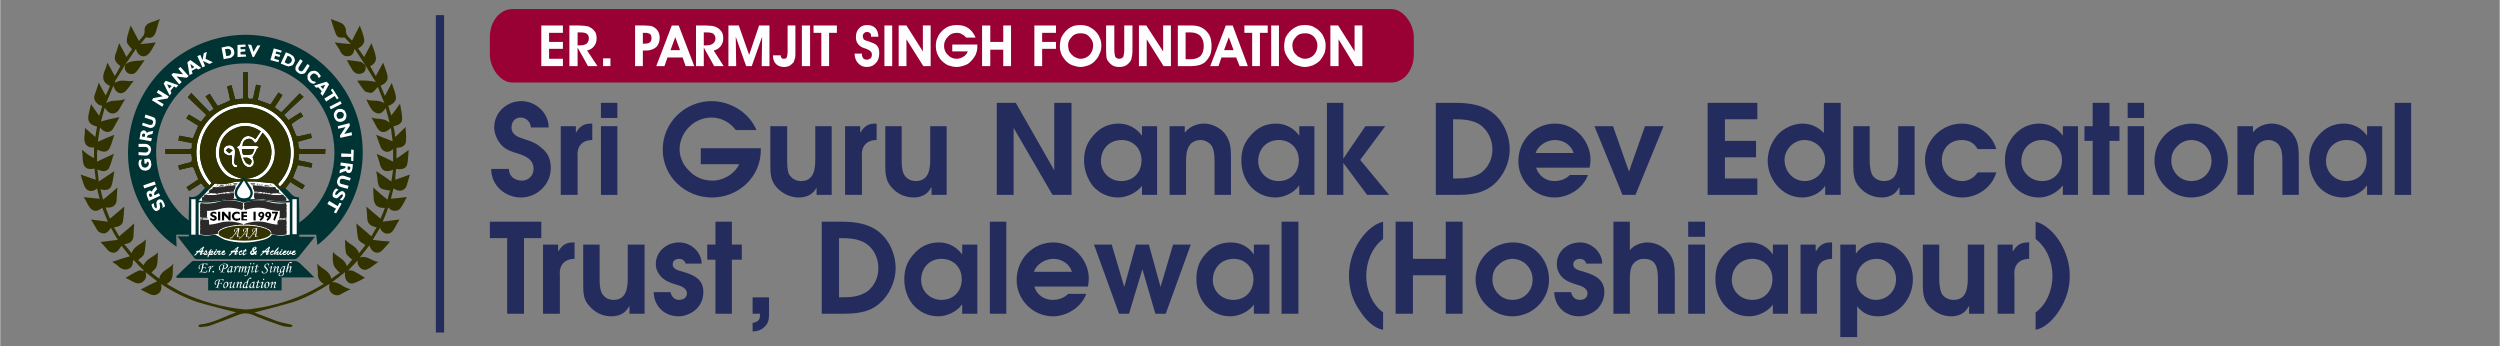 <?xml version="1.0" encoding="UTF-8"?>
<!DOCTYPE svg PUBLIC "-//W3C//DTD SVG 1.1//EN" "http://www.w3.org/Graphics/SVG/1.1/DTD/svg11.dtd">
<!-- Creator: CorelDRAW X7 -->
<svg xmlns="http://www.w3.org/2000/svg" xml:space="preserve" width="62.612mm" height="8.669mm" version="1.1" style="shape-rendering:geometricPrecision; text-rendering:geometricPrecision; image-rendering:optimizeQuality; fill-rule:evenodd; clip-rule:evenodd"
viewBox="0 0 5784 801"
 xmlns:xlink="http://www.w3.org/1999/xlink">
 <rect x="0" y="0" width="5784" height="801" fill="#808080" stroke="none"/>
 <defs>
  <style type="text/css">
   <![CDATA[
    .str0 {stroke:#2B2A29;stroke-width:7.04}
    .fil0 {fill:none}
    .fil10 {fill:none;fill-rule:nonzero}
    .fil4 {fill:#242C5E}
    .fil2 {fill:#990033}
    .fil6 {fill:white}
    .fil3 {fill:#FEFEFE;fill-rule:nonzero}
    .fil11 {fill:#2B2A29;fill-rule:nonzero}
    .fil9 {fill:black;fill-rule:nonzero}
    .fil7 {fill:#003333;fill-rule:nonzero}
    .fil1 {fill:#242C5E;fill-rule:nonzero}
    .fil5 {fill:#333300;fill-rule:nonzero}
    .fil8 {fill:white;fill-rule:nonzero}
   ]]>
  </style>
 </defs>
 <g id="Layer_x0020_1">
  <rect class="fil0" width="5784" height="801"/>
  <path class="fil1" d="M1136 391c0,38 32,66 69,66 37,0 69,-30 69,-68 0,-21 -7,-36 -23,-48 -12,-11 -26,-15 -41,-20 -13,-4 -27,-10 -27,-26 0,-13 8,-23 21,-23 12,0 23,9 24,23l41 0c0,-34 -30,-61 -63,-61 -34,0 -63,26 -63,61 0,14 7,30 17,41 11,11 23,15 37,19 18,6 37,13 37,36 0,16 -12,27 -27,27 -16,0 -30,-10 -30,-27l-41 0z"/>
  <path id="1" class="fil1" d="M1297 451l39 0 0 -86c-1,-13 0,-25 11,-34 6,-5 15,-7 23,-7l0 -38 -3 0c-16,0 -26,6 -34,20l-1 0 0 -14 -35 0 0 159z"/>
  <path id="2" class="fil1" d="M1390 451l38 0 0 -159 -38 0 0 159zm0 -178l38 0 0 -35 -38 0 0 35z"/>
  <path id="3" class="fil1" d="M1750 301c-17,-41 -61,-67 -104,-67 -61,0 -113,49 -113,112 0,63 52,111 114,111 61,0 113,-47 113,-110l0 -4 -139 0 0 37 89 0c-11,23 -37,38 -62,38 -21,0 -41,-8 -55,-24 -13,-12 -21,-31 -21,-49 0,-20 10,-41 25,-54 13,-12 31,-19 49,-19 22,0 43,11 56,29l48 0z"/>
  <path id="4" class="fil1" d="M1886 292l0 78c0,23 -4,49 -33,49 -12,0 -22,-6 -28,-16 -4,-10 -4,-23 -4,-33l0 -78 -39 0 0 90c0,20 1,37 15,52 14,15 32,23 51,23 18,0 33,-7 41,-23l0 0 0 17 35 0 0 -159 -38 0z"/>
  <path id="5" class="fil1" d="M1955 451l39 0 0 -86c-1,-13 0,-25 11,-34 6,-5 15,-7 23,-7l0 -38 -3 0c-16,0 -26,6 -34,20l-1 0 0 -14 -35 0 0 159z"/>
  <path id="6" class="fil1" d="M2152 292l0 78c0,23 -4,49 -34,49 -11,0 -22,-6 -27,-16 -5,-10 -5,-23 -5,-33l0 -78 -38 0 0 90c0,20 1,37 15,52 13,15 31,23 51,23 17,0 32,-7 40,-23l1 0 0 17 35 0 0 -159 -38 0z"/>
  <polygon id="7" class="fil1" points="2306,451 2345,451 2345,296 2435,451 2479,451 2479,238 2439,238 2439,394 2350,238 2306,238 "/>
  <path id="8" class="fil1" d="M2677 292l-35 0 0 22c-13,-18 -32,-28 -54,-28 -23,0 -43,9 -59,28 -15,17 -21,35 -21,57 0,23 8,43 20,59 14,16 34,27 59,27 20,0 43,-11 55,-27l0 0 0 21 35 0 0 -159zm-36 79c0,28 -19,48 -47,48 -26,0 -47,-20 -47,-46 0,-28 19,-49 48,-49 27,0 46,20 46,47z"/>
  <path id="9" class="fil1" d="M2706 451l38 0 0 -72c0,-13 0,-30 7,-41 5,-9 16,-14 27,-14 9,0 19,5 25,13 7,11 7,27 7,39l0 75 38 0 0 -82c0,-21 0,-41 -13,-58 -1,-2 -2,-3 -4,-5 -11,-12 -29,-20 -45,-20 -17,0 -34,7 -44,20l-1 0 0 -14 -35 0 0 159z"/>
  <path id="10" class="fil1" d="M3041 292l-35 0 0 22c-13,-18 -32,-28 -54,-28 -23,0 -43,9 -59,28 -15,17 -21,35 -21,57 0,23 7,43 20,59 14,16 34,27 59,27 20,0 43,-11 54,-27l1 0 0 21 35 0 0 -159zm-36 79c0,28 -19,48 -47,48 -26,0 -47,-20 -47,-46 0,-28 19,-49 48,-49 27,0 46,20 46,47z"/>
  <polygon id="11" class="fil1" points="3070,451 3108,451 3108,377 3163,451 3214,451 3147,370 3205,292 3159,292 3108,367 3108,238 3070,238 "/>
  <path id="12" class="fil1" d="M3322 451l46 0c32,0 62,-2 88,-24 23,-20 37,-51 37,-81 0,-31 -13,-63 -37,-83 -25,-21 -58,-25 -89,-25l-45 0 0 213zm40 -38l0 -137 2 0c21,0 43,1 61,13 18,13 28,35 28,57 0,21 -9,40 -25,53 -19,13 -39,14 -62,14l-4 0z"/>
  <path id="13" class="fil1" d="M3678 388c1,-6 2,-12 2,-18 0,-44 -36,-84 -82,-84 -48,0 -85,39 -85,87 0,46 38,84 84,84 34,0 67,-23 77,-52l-42 0c-8,9 -22,14 -36,14 -19,0 -36,-12 -42,-31l124 0zm-125 -34c6,-18 26,-30 45,-30 19,0 37,11 43,30l-88 0z"/>
  <polygon id="14" class="fil1" points="3754,451 3784,451 3849,292 3806,292 3769,397 3732,292 3689,292 "/>
  <polygon id="15" class="fil1" points="3951,451 4066,451 4066,413 3991,413 3991,364 4063,364 4063,326 3991,326 3991,276 4066,276 4066,238 3951,238 "/>
  <path id="16" class="fil1" d="M4259 238l-39 0 0 70c-12,-14 -31,-22 -49,-22 -22,0 -45,11 -59,27 -14,17 -22,38 -22,59 0,21 8,42 22,58 14,16 34,27 58,27 21,0 42,-10 53,-27l0 0 0 21 36 0 0 -213zm-36 133c0,26 -21,48 -47,48 -27,0 -47,-22 -47,-49 0,-24 21,-46 46,-46 26,0 48,21 48,47z"/>
  <path id="17" class="fil1" d="M4392 292l0 78c0,23 -4,49 -33,49 -12,0 -23,-6 -28,-16 -4,-10 -5,-23 -5,-33l0 -78 -38 0 0 90c0,20 1,37 15,52 13,15 32,23 51,23 17,0 32,-7 40,-23l1 0 0 17 35 0 0 -159 -38 0z"/>
  <path id="18" class="fil1" d="M4576 399c-8,12 -21,20 -35,20 -28,0 -48,-20 -48,-48 0,-27 18,-47 46,-47 16,0 28,6 37,21l43 0c-10,-35 -44,-59 -80,-59 -46,0 -85,38 -85,84 0,24 9,46 26,63 16,15 38,24 60,24 35,0 69,-23 79,-58l-43 0z"/>
  <path id="19" class="fil1" d="M4808 292l-35 0 0 22c-13,-18 -32,-28 -54,-28 -24,0 -43,9 -60,28 -14,17 -20,35 -20,57 0,23 7,43 20,59 14,16 34,27 59,27 20,0 42,-11 54,-27l1 0 0 21 35 0 0 -159zm-37 79c0,28 -19,48 -46,48 -26,0 -48,-20 -48,-46 0,-28 20,-49 48,-49 27,0 46,20 46,47z"/>
  <polygon id="20" class="fil1" points="4842,451 4881,451 4881,326 4904,326 4904,292 4881,292 4881,238 4842,238 4842,292 4823,292 4823,326 4842,326 "/>
  <path id="21" class="fil1" d="M4923 451l38 0 0 -159 -38 0 0 159zm0 -178l38 0 0 -35 -38 0 0 35z"/>
  <path id="22" class="fil1" d="M5072 286c-48,0 -87,38 -87,86 0,46 39,85 85,85 47,0 85,-38 85,-85 0,-47 -36,-86 -83,-86zm-2 38c26,0 47,21 47,48 0,27 -20,47 -47,47 -26,0 -46,-22 -46,-47 0,-13 4,-24 13,-33 8,-9 21,-15 33,-15z"/>
  <path id="23" class="fil1" d="M5177 451l38 0 0 -72c0,-13 0,-30 7,-41 5,-9 16,-14 27,-14 9,0 20,5 25,13 7,11 7,27 7,39l0 75 38 0 0 -82c0,-21 0,-41 -13,-58 -1,-2 -2,-3 -4,-5 -11,-12 -29,-20 -45,-20 -17,0 -34,7 -44,20l0 0 0 -14 -36 0 0 159z"/>
  <path id="24" class="fil1" d="M5512 292l-35 0 0 22c-13,-18 -32,-28 -54,-28 -23,0 -43,9 -59,28 -15,17 -21,35 -21,57 0,23 8,43 20,59 14,16 34,27 59,27 20,0 43,-11 54,-27l1 0 0 21 35 0 0 -159zm-36 79c0,28 -19,48 -47,48 -26,0 -47,-20 -47,-46 0,-28 19,-49 48,-49 27,0 46,20 46,47z"/>
  <polygon id="25" class="fil1" points="5541,451 5579,451 5579,238 5541,238 "/>
  <polygon id="26" class="fil1" points="1173,726 1212,726 1212,551 1252,551 1252,513 1133,513 1133,551 1173,551 "/>
  <path id="27" class="fil1" d="M1256 726l39 0 0 -86c-1,-13 0,-25 11,-34 6,-5 15,-7 23,-7l0 -38 -3 0c-16,0 -26,6 -34,20l-1 0 0 -15 -35 0 0 160z"/>
  <path id="28" class="fil1" d="M1452 566l0 79c0,23 -4,49 -33,49 -12,0 -22,-6 -27,-16 -5,-10 -5,-23 -5,-33l0 -79 -38 0 0 91c0,20 0,37 15,52 13,15 31,23 50,23 18,0 33,-7 41,-23l1 0 0 17 35 0 0 -160 -39 0z"/>
  <path id="29" class="fil1" d="M1623 610c0,-27 -25,-49 -52,-49 -28,0 -54,20 -54,50 0,13 6,24 16,33 10,8 17,10 29,14 10,3 27,7 27,21 0,10 -9,15 -18,15 -11,0 -18,-8 -20,-18l-39 0c1,33 25,56 58,56 14,0 31,-7 41,-17 11,-11 16,-24 16,-39 0,-32 -24,-40 -50,-48 -7,-2 -21,-5 -21,-16 0,-8 6,-13 15,-13 7,0 13,4 15,11l37 0z"/>
  <polygon id="30" class="fil1" points="1655,726 1693,726 1693,601 1716,601 1716,566 1693,566 1693,513 1655,513 1655,566 1636,566 1636,601 1655,601 "/>
  <path id="31" class="fil1" d="M1741 726l17 0 0 5c0,11 -8,15 -17,16l0 20c10,0 20,-3 28,-11 9,-9 10,-18 10,-31l0 -37 -38 0 0 38z"/>
  <path id="32" class="fil1" d="M1901 726l46 0c32,0 63,-2 88,-24 23,-20 37,-52 37,-81 0,-31 -13,-63 -37,-83 -25,-21 -57,-25 -89,-25l-45 0 0 213zm40 -38l0 -137 3 0c20,0 42,1 60,13 19,13 28,35 28,57 0,21 -9,40 -25,53 -19,13 -39,14 -61,14l-5 0z"/>
  <path id="33" class="fil1" d="M2261 566l-35 0 0 23c-13,-18 -32,-28 -54,-28 -23,0 -43,9 -59,28 -15,17 -21,35 -21,57 0,23 7,43 20,59 14,16 34,27 59,27 20,0 43,-11 54,-27l1 0 0 21 35 0 0 -160zm-36 80c0,28 -19,48 -47,48 -26,0 -47,-20 -47,-46 0,-28 19,-49 47,-49 28,0 47,20 47,47z"/>
  <polygon id="34" class="fil1" points="2290,726 2328,726 2328,513 2290,513 "/>
  <path id="35" class="fil1" d="M2517 663c1,-6 2,-12 2,-18 0,-44 -37,-84 -82,-84 -48,0 -85,39 -85,87 0,46 38,84 84,84 34,0 67,-23 77,-52l-42 0c-8,9 -22,14 -36,14 -19,0 -37,-12 -42,-31l124 0zm-125 -34c6,-18 26,-30 45,-30 19,0 37,11 43,30l-88 0z"/>
  <polygon id="36" class="fil1" points="2589,726 2612,726 2643,623 2673,726 2697,726 2755,566 2714,566 2685,664 2658,566 2628,566 2601,664 2572,566 2531,566 "/>
  <path id="37" class="fil1" d="M2937 566l-36 0 0 23c-12,-18 -31,-28 -53,-28 -24,0 -44,9 -60,28 -15,17 -20,35 -20,57 0,23 7,43 20,59 13,16 34,27 58,27 21,0 43,-11 55,-27l0 0 0 21 36 0 0 -160zm-37 80c0,28 -19,48 -47,48 -26,0 -47,-20 -47,-46 0,-28 20,-49 48,-49 27,0 46,20 46,47z"/>
  <polygon id="38" class="fil1" points="2965,726 3004,726 3004,513 2965,513 "/>
  <path id="39" class="fil1" d="M3200 723c-26,-19 -39,-53 -39,-84 0,-33 13,-66 39,-86l0 -40c-24,6 -44,27 -57,48 -14,23 -22,50 -22,77 0,29 8,57 25,81 12,19 32,41 54,44l0 -40z"/>
  <polygon id="40" class="fil1" points="3229,726 3269,726 3269,637 3345,637 3345,726 3384,726 3384,513 3345,513 3345,599 3269,599 3269,513 3229,513 "/>
  <path id="41" class="fil1" d="M3501 561c-48,0 -87,38 -87,86 0,46 39,85 85,85 47,0 85,-38 85,-85 0,-47 -36,-86 -83,-86zm-2 38c26,0 47,21 47,48 0,27 -20,47 -47,47 -26,0 -46,-22 -46,-47 0,-13 4,-25 13,-33 8,-9 21,-15 33,-15z"/>
  <path id="42" class="fil1" d="M3707 610c0,-27 -25,-49 -51,-49 -29,0 -54,20 -54,50 0,13 5,24 15,33 10,8 17,10 29,14 10,3 27,7 27,21 0,10 -8,15 -18,15 -11,0 -18,-8 -20,-18l-39 0c1,33 25,56 58,56 15,0 31,-7 42,-17 10,-11 16,-24 16,-39 0,-32 -25,-40 -50,-48 -8,-2 -22,-5 -22,-16 0,-8 7,-13 15,-13 7,0 14,4 15,11l37 0z"/>
  <path id="43" class="fil1" d="M3733 726l38 0 0 -77c0,-12 0,-26 6,-36 7,-10 16,-14 27,-14 30,0 32,25 32,49l0 78 39 0 0 -86c0,-22 -1,-41 -16,-57 -11,-13 -29,-22 -47,-22 -14,0 -32,6 -41,18l0 -66 -38 0 0 213z"/>
  <path id="44" class="fil1" d="M3906 726l39 0 0 -160 -39 0 0 160zm0 -178l39 0 0 -35 -39 0 0 35z"/>
  <path id="45" class="fil1" d="M4137 566l-35 0 0 23c-12,-18 -31,-28 -53,-28 -24,0 -44,9 -60,28 -15,17 -20,35 -20,57 0,23 7,43 20,59 13,16 34,27 58,27 21,0 43,-11 55,-27l0 0 0 21 35 0 0 -160zm-36 80c0,28 -19,48 -47,48 -26,0 -47,-20 -47,-46 0,-28 20,-49 48,-49 27,0 46,20 46,47z"/>
  <path id="46" class="fil1" d="M4166 726l38 0 0 -86c0,-13 0,-25 11,-34 7,-5 16,-7 24,-7l0 -38 -3 0c-16,0 -26,6 -34,20l-1 0 0 -15 -35 0 0 160z"/>
  <path id="47" class="fil1" d="M4258 780l39 0 0 -71 0 0c13,16 28,23 49,23 46,0 80,-40 80,-86 0,-22 -8,-43 -22,-59 -17,-18 -35,-26 -58,-26 -22,0 -40,9 -52,26l0 0 0 -21 -36 0 0 214zm84 -181c26,0 45,22 45,47 0,27 -20,48 -47,48 -11,0 -22,-5 -30,-12 -11,-9 -15,-22 -15,-36 0,-26 20,-47 47,-47z"/>
  <path id="48" class="fil1" d="M4553 566l0 79c0,23 -4,49 -33,49 -12,0 -23,-6 -28,-16 -4,-10 -5,-23 -5,-33l0 -79 -38 0 0 91c0,20 1,37 15,52 14,15 32,23 51,23 17,0 32,-7 40,-23l1 0 0 17 35 0 0 -160 -38 0z"/>
  <path id="49" class="fil1" d="M4622 726l39 0 0 -86c-1,-13 0,-25 11,-34 6,-5 15,-7 23,-7l0 -38 -3 0c-16,0 -26,6 -34,20l-1 0 0 -15 -35 0 0 160z"/>
  <path id="50" class="fil1" d="M4710 553c26,20 39,53 39,86 0,31 -13,65 -39,84l0 40c23,-4 43,-26 55,-45 16,-25 24,-51 24,-80 0,-27 -8,-54 -22,-77 -13,-21 -33,-42 -57,-48l0 40z"/>
  <rect class="fil2" x="1133" y="21" width="2138" height="170" rx="52" ry="64"/>
  <polygon class="fil3" points="1302,153 1252,153 1252,59 1302,59 1302,76 1270,76 1270,97 1302,97 1302,113 1270,113 1270,136 1302,136 "/>
  <path id="1" class="fil3" d="M1336 105l4 0c7,0 13,-1 17,-4 3,-3 5,-7 5,-12 0,-5 -1,-8 -5,-11 -3,-2 -8,-3 -15,-3l-6 0 0 30zm0 48l-19 0 0 -94 23 0c7,0 12,1 15,1 4,1 7,1 9,3 5,2 9,6 12,10 3,4 4,10 4,16 0,7 -2,13 -6,18 -4,5 -9,8 -16,10l24 36 -22 0 -24 -43 0 43z"/>
  <polygon id="2" class="fil3" points="1412,153 1395,153 1395,135 1412,135 "/>
  <path id="3" class="fil3" d="M1487 101l5 0c5,0 9,-1 11,-3 3,-2 4,-5 4,-10 0,-4 -1,-7 -3,-9 -3,-2 -7,-3 -12,-3l-5 0 0 25zm0 52l-18 0 0 -94 23 0c6,0 10,1 14,1 3,1 6,2 8,4 4,2 7,6 9,10 2,4 3,9 3,14 0,8 -3,16 -8,21 -6,5 -14,8 -24,8l-7 0 0 36z"/>
  <path id="4" class="fil3" d="M1573 116l-11 -30 -11 30 22 0zm-29 17l-7 20 -19 0 36 -94 16 0 36 94 -20 0 -7 -20 -35 0z"/>
  <path id="5" class="fil3" d="M1628 105l4 0c8,0 13,-1 17,-4 4,-3 6,-7 6,-12 0,-5 -2,-8 -5,-11 -3,-2 -8,-3 -15,-3l-7 0 0 30zm0 48l-18 0 0 -94 22 0c7,0 12,1 16,1 3,1 6,1 9,3 5,2 9,6 12,10 3,4 4,10 4,16 0,7 -2,13 -6,18 -4,5 -9,8 -16,10l23 36 -22 0 -24 -43 0 43z"/>
  <polygon id="6" class="fil3" points="1703,153 1685,153 1685,59 1709,59 1733,127 1756,59 1780,59 1780,153 1762,153 1763,85 1739,153 1726,153 1702,85 "/>
  <path id="7" class="fil3" d="M1840 121c0,6 0,11 -1,14 -1,3 -2,6 -3,9 -3,3 -6,6 -9,8 -4,2 -9,3 -13,3 -9,0 -15,-3 -19,-7 -5,-5 -7,-12 -7,-20l18 0 0 0c0,3 1,5 2,6 1,2 3,2 6,2 2,0 5,-1 6,-3 1,-3 2,-7 2,-14l0 -60 18 0 0 62z"/>
  <polygon id="8" class="fil3" points="1855,153 1855,59 1874,59 1874,153 "/>
  <polygon id="9" class="fil3" points="1936,59 1936,76 1918,76 1918,153 1900,153 1900,76 1882,76 1882,59 "/>
  <path id="10" class="fil3" d="M1977 124l17 0 0 1c0,4 1,7 3,10 2,2 4,3 8,3 4,0 6,-1 9,-3 2,-2 3,-5 3,-9 0,-6 -5,-10 -13,-13 -1,0 -2,-1 -3,-1 -7,-2 -12,-5 -16,-10 -3,-4 -5,-9 -5,-15 0,-9 2,-16 7,-21 5,-6 11,-8 19,-8 8,0 14,2 19,7 4,4 7,11 7,20l-17 0 0 -1c0,-3 0,-6 -2,-7 -2,-2 -4,-3 -7,-3 -3,0 -6,1 -7,3 -2,1 -3,4 -3,7 0,2 0,3 1,4 0,1 1,2 1,3 2,2 6,3 12,5 2,1 4,1 5,2 7,2 12,5 15,9 3,4 4,9 4,16 0,9 -2,17 -8,23 -5,6 -12,9 -21,9 -8,0 -15,-3 -20,-9 -5,-5 -8,-13 -8,-22z"/>
  <polygon id="11" class="fil3" points="2046,153 2046,59 2064,59 2064,153 "/>
  <polygon id="12" class="fil3" points="2097,153 2079,153 2079,59 2097,59 2135,119 2135,59 2153,59 2153,153 2136,153 2097,91 "/>
  <path id="13" class="fil3" d="M2261 103c0,1 0,1 0,2 0,0 0,1 0,1 0,4 0,8 -1,12 -1,3 -2,6 -3,9 -5,9 -11,16 -18,21 -8,4 -17,7 -26,7 -7,0 -14,-2 -20,-4 -6,-3 -11,-7 -16,-12 -4,-5 -7,-10 -9,-15 -2,-6 -3,-12 -3,-18 0,-7 1,-13 4,-19 2,-6 6,-11 11,-16 4,-4 10,-8 15,-10 6,-2 12,-3 19,-3 10,0 19,2 26,7 7,5 13,12 17,22l-22 0c-3,-4 -6,-6 -10,-8 -3,-2 -7,-3 -12,-3 -8,0 -15,3 -20,9 -6,6 -9,13 -9,21 0,8 3,16 9,21 5,6 12,9 20,9 6,0 11,-2 16,-5 5,-3 8,-7 10,-12l-36 0 0 -16 58 0z"/>
  <polygon id="14" class="fil3" points="2291,115 2291,153 2272,153 2272,59 2291,59 2291,97 2321,97 2321,59 2339,59 2339,153 2321,153 2321,115 "/>
  <polygon id="15" class="fil3" points="2393,153 2393,59 2443,59 2443,76 2411,76 2411,97 2443,97 2443,113 2411,113 2411,153 "/>
  <path id="16" class="fil3" d="M2471 105c0,4 1,8 2,12 1,3 3,6 6,9 3,3 6,6 10,7 3,2 7,3 11,3 8,0 15,-3 21,-9 5,-6 8,-13 8,-22 0,-8 -3,-14 -9,-20 -5,-6 -12,-8 -20,-8 -8,0 -15,2 -20,8 -6,6 -9,12 -9,20zm-19 1c0,-5 1,-10 2,-15 1,-4 3,-8 6,-12 5,-7 10,-12 17,-16 7,-4 15,-5 23,-5 6,0 12,1 18,3 6,3 11,6 16,11 4,4 8,9 10,15 3,6 4,12 4,19 0,6 -1,13 -4,18 -2,6 -5,11 -10,16 -4,5 -9,8 -15,11 -6,2 -13,4 -19,4 -7,0 -13,-2 -19,-4 -6,-2 -11,-6 -16,-11 -4,-5 -8,-10 -10,-16 -2,-5 -3,-11 -3,-18z"/>
  <path id="17" class="fil3" d="M2559 59l19 0 0 54c0,9 1,15 2,18 2,3 5,5 9,5 5,0 8,-2 10,-5 1,-3 2,-9 2,-18l0 -54 19 0 0 60c0,6 -1,11 -2,15 0,3 -2,6 -3,8 -3,4 -7,8 -11,10 -4,2 -9,3 -15,3 -5,0 -10,-1 -14,-3 -4,-2 -8,-6 -11,-10 -2,-2 -3,-5 -4,-8 0,-3 -1,-8 -1,-15l0 -60z"/>
  <polygon id="18" class="fil3" points="2653,153 2635,153 2635,59 2652,59 2691,119 2691,59 2709,59 2709,153 2692,153 2653,91 "/>
  <path id="19" class="fil3" d="M2755 137c10,0 18,-3 23,-8 4,-5 7,-12 7,-23 0,-10 -3,-17 -8,-23 -5,-5 -13,-8 -22,-8l-12 0 0 62 12 0zm1 16l-31 0 0 -94 31 0c8,0 15,1 20,3 5,2 10,5 14,9 4,4 8,9 10,15 2,6 3,13 3,21 0,8 -1,16 -4,22 -4,7 -8,13 -14,17 -4,2 -7,4 -12,5 -4,1 -10,2 -17,2z"/>
  <path id="20" class="fil3" d="M2854 116l-11 -30 -11 30 22 0zm-28 17l-7 20 -19 0 36 -94 16 0 35 94 -19 0 -8 -20 -34 0z"/>
  <polygon id="21" class="fil3" points="2933,59 2933,76 2915,76 2915,153 2897,153 2897,76 2879,76 2879,59 "/>
  <polygon id="22" class="fil3" points="2941,153 2941,59 2959,59 2959,153 "/>
  <path id="23" class="fil3" d="M2990 105c0,4 1,8 2,12 1,3 3,6 6,9 3,3 6,6 10,7 3,2 7,3 11,3 8,0 15,-3 21,-9 5,-6 8,-13 8,-22 0,-8 -3,-14 -8,-20 -6,-6 -13,-8 -20,-8 -9,0 -16,2 -21,8 -6,6 -9,12 -9,20zm-19 1c0,-5 1,-10 2,-15 1,-4 3,-8 6,-12 5,-7 11,-12 18,-16 7,-4 14,-5 22,-5 7,0 13,1 18,3 6,3 11,6 16,11 4,4 8,9 10,15 3,6 4,12 4,19 0,6 -1,13 -3,18 -3,6 -6,11 -10,16 -5,5 -10,8 -16,11 -6,2 -12,4 -19,4 -7,0 -13,-2 -19,-4 -6,-2 -11,-6 -16,-11 -4,-5 -7,-10 -10,-16 -2,-5 -3,-11 -3,-18z"/>
  <polygon id="24" class="fil3" points="3097,153 3078,153 3078,59 3096,59 3134,119 3134,59 3152,59 3152,153 3135,153 3097,91 "/>
  <rect class="fil4" x="1008" y="35" width="19.07" height="734.472"/>
  <g id="gniem_x0020_trust_x0020_logo_x0020_CDr.cdr">
   <path class="fil5" d="M333 627c-8,-8 -16,-16 -24,-25 -1,1 -2,1 -2,2 0,8 -2,15 -10,18 -8,4 -15,1 -22,-4 -4,-5 -10,-8 -16,-12 14,-5 27,-9 41,-13 -6,-7 -13,-16 -19,-24 -4,4 -7,10 -11,13 -6,5 -15,3 -21,-3 -5,-6 -11,-13 -17,-19 14,-2 27,-3 40,-5 -5,-8 -11,-18 -16,-28 -8,13 -15,16 -25,11 -3,-1 -5,-3 -7,-6 -4,-8 -9,-15 -14,-24 13,2 26,3 39,5 -4,-10 -9,-21 -13,-32 -14,11 -24,9 -33,-7 -3,-6 -6,-12 -10,-18 6,1 12,2 18,2 6,1 12,1 19,2 -2,-7 -4,-15 -6,-24 -1,1 -3,2 -4,3 -9,6 -21,3 -25,-8 -4,-9 -6,-18 -9,-27 11,4 23,8 35,12 -1,-9 -2,-17 -3,-26 -17,4 -26,-2 -27,-20 0,-7 -1,-15 -2,-23 5,3 9,7 13,10 5,3 9,6 15,9l0 -25c-7,1 -14,0 -19,-7 -4,-6 -4,-13 -3,-20 1,-7 1,-13 1,-18 7,6 15,13 24,21 1,-9 3,-17 4,-24 -19,-5 -23,-13 -19,-31 2,-7 3,-14 5,-21 6,9 12,17 19,27 3,-9 5,-16 7,-23 -4,-1 -8,-2 -11,-5 -6,-5 -9,-12 -7,-19 3,-10 7,-19 10,-30 5,10 10,20 16,30 4,-8 7,-15 10,-22 -16,-8 -19,-17 -13,-34 3,-6 5,-13 7,-20 6,10 11,20 17,31 5,-8 9,-15 13,-23 -14,-11 -16,-17 -9,-34 2,-6 4,-12 6,-19 6,10 11,20 17,32 5,-7 9,-13 13,-18 -5,-6 -11,-11 -12,-17 -1,-6 1,-13 3,-19 1,-6 4,-12 6,-19 6,12 12,23 19,36 5,-8 14,-12 13,-24 -1,-9 5,-16 14,-19 7,-2 14,-5 22,-8 -2,3 -3,6 -4,9 -2,7 -4,14 -6,21 -4,12 -12,16 -22,12 -2,2 -5,5 -7,8 -2,2 -4,5 -7,8 12,-1 24,-2 36,-4 -6,10 -10,20 -17,27 -10,10 -25,6 -29,-12l-25 37c7,-7 15,-8 24,-9 6,0 13,-1 21,-2 -7,10 -13,20 -20,28 -5,5 -12,6 -19,2 -7,-5 -8,-12 -6,-19l-24 39c1,1 1,1 2,2 13,-9 27,-1 42,-4 -7,8 -12,17 -19,24 -11,10 -24,4 -28,-13 -6,15 -12,28 -17,41 13,-10 29,-3 44,-10 -6,10 -10,18 -15,26 -9,12 -24,10 -32,-6 -3,11 -6,22 -9,32 14,-4 28,-7 43,-10 -6,10 -10,19 -15,27 -7,11 -20,10 -30,-3 -2,12 -4,22 -5,33 13,-6 25,-11 38,-16 -4,11 -6,21 -11,31 -5,10 -16,10 -28,3 0,3 -1,6 -1,9 0,7 0,14 0,19 13,-6 25,-12 39,-18 -4,11 -6,21 -10,30 -4,11 -15,13 -28,6 1,10 2,19 3,28 12,-8 24,-16 36,-24 -2,11 -3,22 -6,32 -3,11 -13,14 -26,10 2,9 4,17 6,24 11,-9 22,-18 33,-28 -1,12 -1,22 -2,32 -2,11 -12,16 -25,14 1,3 1,4 2,6 3,7 5,14 8,20 11,-9 21,-18 33,-28 -1,12 -1,23 -3,34 -1,8 -9,13 -21,14 5,8 9,15 12,21 12,-10 23,-19 35,-30 -1,12 -1,22 -2,32 -2,10 -9,15 -21,16 6,7 11,14 17,21 5,-17 22,-20 33,-32 -1,11 -1,23 -4,33 -1,6 -9,10 -14,15 4,3 8,8 13,12 5,-15 23,-19 33,-30 -1,10 0,22 -3,32 -2,6 -8,10 -12,15 5,4 11,9 18,14 3,-19 23,-22 33,-35 -5,16 5,36 -16,47 13,7 24,14 36,20 45,21 93,34 143,39 14,1 28,-3 43,-5 47,-9 93,-25 135,-50 2,-1 4,-3 7,-4 -12,-6 -15,-16 -14,-27 0,-7 -2,-13 -1,-20 9,13 28,15 32,35 7,-5 13,-9 20,-14 -2,-2 -4,-3 -5,-4 -4,-5 -9,-10 -10,-15 -2,-9 -2,-19 -1,-29 9,12 27,15 32,33 5,-6 9,-11 13,-16 0,0 -2,0 -3,-1 -5,-5 -11,-9 -12,-14 -2,-10 -2,-21 -2,-31 9,12 27,15 32,32 6,-7 11,-13 15,-19 -5,-4 -11,-6 -15,-11 -3,-4 -3,-11 -4,-17 -1,-7 -1,-13 -2,-22 12,10 23,20 35,30 3,-6 7,-13 12,-21 -16,-3 -22,-9 -22,-25 0,-7 -1,-14 -2,-23 12,10 22,19 33,28 3,-8 7,-16 10,-25 -17,1 -25,-6 -26,-23 0,-8 -1,-15 -1,-24 11,10 22,19 33,28 2,-7 4,-15 6,-21 -7,-1 -14,-2 -19,-4 -8,-4 -9,-12 -10,-20 0,-7 -2,-13 -3,-21 12,8 24,16 35,24 1,-8 3,-17 4,-27 -18,7 -27,2 -31,-15 -2,-7 -4,-14 -7,-22 14,6 26,12 38,18l0 -29c-8,7 -16,9 -24,2 -1,-1 -3,-3 -4,-5 -4,-9 -7,-19 -11,-30 13,5 25,10 38,15 -1,-9 -3,-20 -4,-31 -15,15 -27,12 -35,-6 -3,-6 -7,-12 -10,-18 13,5 29,0 42,12 -3,-12 -6,-23 -9,-34 -8,12 -14,15 -23,11 -4,-2 -7,-4 -9,-7 -5,-7 -9,-15 -13,-24 13,6 28,-1 42,9 -5,-13 -11,-26 -15,-38 -5,5 -8,10 -13,13 -3,2 -9,0 -13,-1 -2,0 -5,-2 -6,-4 -6,-7 -11,-15 -16,-22 11,-2 34,0 43,3l-24 -39c-4,-3 -7,-7 -11,-8 -11,-2 -22,-3 -32,-4 4,8 8,15 13,23 5,8 14,11 21,8 8,-2 11,-9 9,-19l0 0 0 0c0,0 0,0 0,0 -8,-12 -16,-24 -25,-38 -2,10 -6,17 -15,17 -9,1 -15,-4 -19,-13 -3,-6 -8,-12 -12,-19 12,2 23,3 37,4 -5,-6 -9,-10 -13,-14 -1,-1 -3,-2 -4,-1 -10,1 -15,-1 -18,-10 -4,-11 -8,-22 -11,-33 9,4 19,6 27,11 4,3 8,10 8,15 -1,11 7,17 14,24 6,-12 12,-23 18,-35 4,10 8,20 10,31 2,9 -4,17 -14,22 4,6 9,12 14,20 6,-11 11,-21 17,-32 4,11 8,20 10,31 2,9 -3,18 -13,22 4,7 8,15 13,23 6,-11 11,-20 17,-31 4,11 8,20 10,30 2,11 -4,19 -16,23 3,7 6,14 10,24 6,-11 11,-21 16,-30 3,10 7,19 9,28 3,12 -3,20 -17,25 2,7 4,14 7,22 4,-5 7,-9 10,-13 3,-4 6,-9 10,-14 2,12 5,23 5,34 1,10 -7,16 -20,18 2,8 3,15 4,25 9,-8 16,-16 24,-23 0,10 2,20 1,31 0,11 -8,17 -22,17l0 25c10,-7 19,-13 28,-20 -1,11 -1,22 -3,32 -2,11 -11,14 -26,12 0,0 0,1 0,2 -1,8 -2,15 -2,23 12,-4 23,-8 34,-12 -3,9 -5,18 -8,27 -5,11 -17,14 -30,5 -2,8 -4,16 -6,24 13,-1 25,-3 37,-4 -5,9 -9,18 -15,26 -5,7 -17,8 -24,2 -1,-1 -2,-2 -4,-4 -4,11 -8,22 -13,33 13,-2 25,-3 39,-5 -6,9 -10,19 -16,27 -7,9 -21,7 -27,-3 -1,-2 -1,-3 -2,-5 -6,10 -12,20 -17,28 13,2 26,3 40,4 -7,8 -13,16 -21,23 -8,6 -20,2 -24,-8 -1,-2 -2,-4 -3,-6 -7,9 -14,18 -22,28 17,-6 28,9 43,10 -9,6 -16,13 -25,17 -9,5 -21,-3 -23,-14 0,-2 0,-4 0,-6 -8,8 -15,16 -22,23 10,-1 12,0 39,17 -8,4 -16,9 -25,12 -13,5 -24,-8 -21,-25 -5,4 -10,7 -14,11 -5,4 -10,7 -16,12 18,-1 26,14 43,16 -10,5 -18,9 -25,13 -11,5 -25,-4 -25,-17 0,-3 1,-5 1,-8 -27,17 -54,32 -84,42 -30,9 -60,16 -89,24 -1,0 0,0 1,1 17,6 33,13 50,19 11,4 21,5 32,8 2,0 3,2 5,3 -2,1 -4,3 -5,3 -8,-1 -16,-1 -23,-4 -21,-7 -43,-15 -64,-24 -12,-5 -23,-5 -35,0 -22,9 -44,17 -66,25 -7,2 -14,2 -21,3 -2,0 -4,-2 -5,-3 1,-1 3,-3 4,-3 31,-3 57,-19 84,-28 -30,-8 -60,-15 -90,-24 -29,-10 -57,-24 -84,-42 1,3 1,6 1,8 0,14 -14,22 -26,16 -7,-3 -14,-7 -22,-11 13,-7 25,-13 38,-19 -8,-7 -18,-14 -27,-21 3,8 2,16 -6,22 -7,5 -13,5 -23,0 -5,-3 -11,-6 -17,-9 10,-6 20,-12 31,-17 3,-1 8,1 12,1z"/>
   <path class="fil6" d="M567 233c66,0 119,53 119,119 0,66 -53,119 -119,119 -65,0 -119,-53 -119,-119 0,-66 54,-119 119,-119z"/>
   <polygon class="fil6" points="440,460 457,457 497,421 536,418 564,415 567,418 631,419 672,457 688,457 688,558 571,567 439,558 "/>
   <path class="fil7" d="M530 355c-3,-3 -6,-5 -8,-7 2,-2 5,-5 6,-5 4,1 7,3 10,5 -2,2 -5,4 -8,7zm32 10c6,0 10,-1 13,1 3,1 6,4 7,6 0,3 -2,8 -4,9 -2,0 -7,-2 -9,-4 -3,-3 -4,-7 -7,-12zm-3 -20l29 0c-2,5 -3,11 -6,12 -6,2 -13,2 -19,1 -2,-1 -3,-8 -4,-13zm-23 14c0,3 0,6 0,9 0,3 0,7 0,10 1,5 4,9 10,9 1,0 2,-1 3,-2 0,-1 -1,-3 -2,-3 -6,-1 -6,-6 -5,-10 0,-7 1,-13 2,-19 0,-9 -5,-17 -13,-17 -4,0 -10,2 -12,5 -2,3 -3,9 -1,12 2,4 7,5 11,7 2,0 5,-1 7,-1zm28 59c-2,1 -11,17 -13,19 -4,7 -4,14 1,18 5,5 17,5 23,1 5,-5 5,-12 1,-18 -4,-6 -8,-14 -12,-20zm122 43l-10 0 0 81 10 0 0 -81zm-234 0l-10 0 0 82 10 0 0 -82zm7 3c31,6 59,-7 89,-4 -13,-17 0,-27 8,-40 -7,1 -12,0 -17,2 -12,3 -25,6 -38,3 -2,-1 -5,0 -6,1 -12,12 -23,25 -36,38zm210 0c-12,-14 -23,-26 -34,-37 -1,-2 -3,-3 -5,-3 -14,-1 -27,-3 -40,-4 -6,0 -12,0 -19,0 9,14 21,25 7,41 31,-2 60,9 91,3zm-22 -32c38,-35 44,-97 15,-141 -30,-46 -89,-64 -139,-42 -52,22 -79,77 -66,131 5,19 14,35 27,49 2,-2 4,-4 5,-5 -40,-47 -33,-109 3,-145 38,-38 98,-42 140,-9 20,16 34,37 38,63 7,36 -3,67 -27,93 1,2 3,4 4,6zm-87 -18c-17,-5 -31,-11 -40,-24 -11,-13 -15,-28 -13,-44 3,-24 16,-41 38,-50 20,-8 39,-5 58,8 -4,6 -8,12 -12,18 -19,-15 -32,-5 -37,14 -3,2 -5,3 -7,5 2,1 4,3 5,5 3,10 5,20 9,29 4,10 13,14 20,11 7,-3 8,-11 3,-22 0,0 0,-1 1,-1 3,-4 5,-9 7,-14 1,-2 2,-3 3,-5 1,-1 2,-2 4,-4 -2,-1 -4,-2 -6,-2 -11,-1 -21,0 -32,0 0,-8 3,-14 10,-16 6,-2 12,-1 16,6 2,4 5,3 8,-1 4,-7 8,-13 12,-20 17,17 24,36 19,58 -6,30 -27,45 -56,49 7,1 15,1 23,1 2,0 5,-1 7,-2 33,-18 45,-59 28,-93 -18,-33 -58,-45 -92,-29 -33,17 -47,58 -31,91 12,24 29,35 55,32zm3 55c-15,-6 -29,-7 -44,-5 -19,3 -39,7 -58,4 -1,0 -2,1 -2,1l0 74c17,3 20,3 36,0 2,0 5,1 6,2 7,3 13,8 19,10 27,8 54,8 80,2 10,-2 20,-4 28,-13 1,-1 3,-1 5,-1 20,5 24,1 37,0l0 -75c-46,6 -56,-13 -107,1zm129 46c55,-38 98,-121 75,-212 -23,-94 -108,-161 -209,-156 -92,3 -176,70 -194,169 -16,86 28,163 72,194l1 -55c19,5 26,-10 37,-20 -3,-4 -6,-7 -9,-11 -9,6 -18,12 -28,18 -2,-3 -4,-6 -6,-9 10,-6 19,-12 28,-18 -4,-8 -7,-16 -10,-23 -2,-6 -4,-6 -9,-5 -8,2 -17,4 -25,6 -1,-4 -2,-7 -3,-10 9,-3 18,-5 27,-7 2,-1 5,-3 5,-5 0,-5 -1,-10 -2,-15l-60 0 0 -11c4,0 6,0 9,0 15,0 30,0 45,0 6,0 8,-1 8,-7 -1,-2 0,-4 0,-7 -11,-2 -21,-4 -32,-6 1,-4 2,-7 3,-11 11,2 21,4 31,6 4,-10 8,-19 12,-29 -9,-6 -18,-11 -27,-17 2,-4 4,-6 6,-9 9,5 18,11 28,17 4,-5 7,-10 12,-16 -14,-14 -29,-27 -43,-41 3,-3 5,-6 8,-10 15,16 29,30 43,44 3,-2 6,-5 9,-7 -6,-10 -12,-19 -19,-29 4,-2 6,-4 10,-6 6,10 12,19 18,28 10,-4 20,-8 29,-13 -2,-11 -4,-21 -7,-32 4,-1 7,-2 10,-3 3,11 6,22 9,33 6,-1 12,-1 18,-2l0 -61 11 0c0,17 0,35 0,52 0,10 1,11 12,9 2,-11 5,-21 7,-32 4,1 7,1 11,2 -3,12 -5,23 -7,33 11,4 20,7 30,11 6,-9 12,-19 18,-28 3,2 6,4 9,6 -6,10 -12,19 -18,28 5,4 10,8 16,12 14,-15 28,-30 42,-44 3,3 5,5 9,8 -15,14 -30,28 -45,42 4,5 7,8 10,12 9,-6 18,-12 28,-18 2,3 4,6 6,9 -10,6 -19,12 -27,18 3,9 7,17 10,25 2,4 4,4 8,3 9,-2 18,-4 27,-6 1,4 1,7 2,10 -11,3 -21,6 -32,9 1,3 1,6 1,9 0,7 4,9 10,8 12,0 23,0 34,0 6,0 12,0 19,0 -1,5 -1,8 -1,11l-61 0c0,6 0,10 -1,15 11,2 22,4 32,7 0,3 -1,6 -2,10 -11,-2 -21,-4 -31,-6 -4,10 -8,20 -12,30 9,6 18,11 28,17 -2,4 -4,6 -6,9 -9,-5 -19,-11 -28,-17 -4,5 -7,10 -11,15 11,8 16,22 31,20l1 31 0 28zm42 52l-3 -24 -39 0 0 5 36 0 -38 47c-2,2 -6,5 -9,5 -75,0 -150,0 -225,0 -3,0 -6,-1 -7,-3l-39 -50 26 0 1 -4 -30 0 1 28c-72,-48 -131,-152 -107,-271 23,-120 126,-211 251,-219 119,-7 231,67 272,183 39,114 -2,235 -90,303z"/>
   <path class="fil7" d="M651 642l0 30 -170 0 0 -29 -73 0c0,-1 0,-2 -1,-3 12,-12 24,-24 37,-35 1,-2 4,-1 7,-1 77,0 154,0 231,0 4,0 8,2 11,5 11,10 21,20 34,33l-76 0z"/>
   <path class="fil0" d="M569 131c121,0 220,101 220,224 0,124 -99,224 -220,224 -122,0 -221,-100 -221,-224 0,-123 99,-224 221,-224z"/>
   <path class="fil8" d="M625 139l8 -27 18 5 -1 5 -11 -3 -2 5 11 3 -2 5 -10 -3 -2 7 11 3 -1 5 -19 -5zm40 -10l-7 15 5 3c2,1 4,1 6,0 2,-1 4,-2 5,-5 1,-2 1,-4 0,-6 -1,-2 -2,-4 -4,-5l-5 -2zm-16 18l12 -26 10 4c2,2 4,3 6,4 1,1 2,2 3,4 1,2 1,4 2,6 0,2 -1,4 -2,6 -1,3 -2,4 -4,6 -2,1 -4,2 -7,2 -1,1 -3,1 -4,0 -2,0 -4,-1 -6,-2l-10 -4zm67 5l-8 13c-2,4 -5,6 -8,6 -3,1 -7,0 -10,-2 -4,-3 -6,-5 -7,-8 0,-4 0,-7 2,-10l9 -14 6 4 -9 14c-1,1 -1,3 -1,5 0,1 1,3 3,4 2,1 3,1 5,1 1,-1 3,-2 4,-4l9 -13 5 4zm10 42c-2,0 -3,-1 -5,-1 -2,-1 -3,-2 -5,-3 -1,-2 -3,-4 -4,-5 -1,-2 -1,-4 -1,-6 0,-2 0,-3 0,-5 1,-2 2,-4 3,-5 3,-4 7,-5 11,-5 4,-1 7,1 11,4 1,1 2,3 3,4 1,1 2,3 3,4l-5 5c0,-1 -1,-3 -2,-4 0,-2 -1,-3 -3,-4 -2,-2 -4,-3 -6,-3 -2,0 -4,1 -6,3 -2,2 -3,4 -3,7 1,2 2,4 4,6 1,1 2,2 4,2 2,1 4,1 6,2l-5 4zm15 6l6 6 5 -10 -11 4zm-15 -2l29 -9 6 6 -15 27 -5 -6 3 -5 -8 -9 -5 1 -5 -5zm24 30l20 -12 -5 -8 4 -3 14 22 -4 3 -5 -8 -20 13 -4 -7zm12 19l25 -13 3 6 -25 13 -3 -6zm22 12c-3,1 -4,3 -5,5 -1,2 -1,4 0,6 0,2 2,4 4,5 2,0 4,0 6,-1 3,0 4,-2 5,-4 1,-2 1,-4 1,-6 -1,-2 -3,-4 -5,-5 -2,0 -4,0 -6,0zm-3 -6c2,-1 4,-1 6,-1 2,0 4,0 5,1 2,1 4,2 5,3 1,2 2,4 3,6 1,2 1,4 1,6 0,2 0,3 -1,5 0,2 -2,4 -3,5 -1,1 -3,2 -5,3 -2,1 -4,1 -6,1 -2,0 -3,0 -5,-1 -2,-1 -4,-2 -5,-4 -1,-1 -2,-3 -3,-5 -1,-2 -1,-4 -1,-6 0,-2 0,-4 1,-5 1,-2 2,-4 3,-5 1,-1 3,-3 5,-3zm8 102l23 1 0 -10 6 1 -1 26 -5 -1 0 -9 -23 0 0 -8zm15 34c-1,1 0,2 0,3 0,1 1,1 2,1 1,0 2,0 3,-1 0,0 1,-1 1,-2l0 -4 -6 -1 0 4zm-16 -13l28 4 -1 10c-1,4 -2,7 -3,8 -2,2 -4,3 -7,2 -1,0 -2,0 -3,-1 -1,-1 -2,-3 -3,-4 0,0 0,1 -1,1 -1,1 -2,1 -3,1l-10 4 1 -8 9 -3c1,0 2,-1 3,-1 0,-1 1,-2 1,-3 0,0 0,-1 0,-1 0,0 0,0 0,0l-12 -2 1 -7zm16 61l-15 -4c-4,-1 -7,-3 -8,-6 -2,-3 -2,-6 -1,-10 1,-4 3,-7 6,-9 3,-2 6,-2 10,-1l15 5 -2 6 -15 -4c-2,0 -4,0 -5,0 -2,1 -3,2 -3,4 -1,2 0,4 0,5 1,2 3,3 5,3l15 4 -2 7zm-27 -1l6 3c-2,1 -4,3 -5,4 -1,1 -2,2 -2,3 -1,2 -1,3 -1,3 0,1 0,2 1,2 1,0 1,0 2,0 0,0 1,-1 3,-2 2,-3 5,-5 7,-6 2,-1 4,-1 6,0 2,1 3,3 4,5 1,3 0,5 -1,8 -1,2 -2,3 -3,5 -1,1 -2,2 -3,3l-5 -2c1,-2 3,-3 4,-4 1,-1 1,-2 2,-3 1,-2 1,-3 1,-3 0,-1 -1,-2 -1,-2 -1,0 -2,0 -2,0 -1,0 -2,1 -3,2 0,0 0,1 -1,1 -2,2 -3,3 -4,4 -2,1 -3,2 -4,2 -1,0 -3,-1 -4,-1 -3,-1 -4,-3 -5,-5 0,-3 0,-6 2,-9 0,-1 1,-3 2,-4 1,-1 3,-3 4,-4zm-16 29l20 12 4 -8 5 2 -13 23 -5 -3 5 -8 -20 -11 4 -7zm-380 13l-6 3c1,-3 1,-5 0,-6 0,-2 0,-3 -1,-4 -1,-1 -2,-2 -2,-3 -1,0 -2,0 -2,0 -1,1 -1,1 -1,2 -1,0 -1,2 0,3 1,4 1,7 0,10 0,2 -2,3 -4,4 -2,1 -4,2 -6,1 -2,-1 -4,-3 -6,-6 -1,-1 -1,-3 -2,-4 0,-2 -1,-4 -1,-5l5 -3c0,2 1,4 1,5 0,2 1,3 1,4 1,1 2,2 2,2 1,1 2,1 2,1 1,-1 1,-1 1,-2 1,-1 0,-2 0,-3 0,-1 0,-1 0,-2 0,-2 -1,-4 -1,-6 1,-1 1,-3 2,-4 0,-1 1,-2 3,-3 2,-1 4,-1 7,0 2,1 4,3 5,6 1,2 2,3 2,5 1,1 1,3 1,5zm-30 -27c-1,-2 -1,-2 -2,-3 -1,0 -2,0 -3,0 -1,1 -1,2 -2,2 0,1 0,2 1,3l1 3 6 -2 -1 -3zm19 2l-26 12 -4 -10c-1,-3 -2,-6 -1,-8 0,-2 2,-4 4,-5 2,-1 3,-1 4,-1 2,1 3,1 4,3 0,-1 0,-2 1,-3 0,0 1,-1 1,-2l7 -8 3 7 -6 7c0,1 -1,2 -1,3 0,1 0,2 0,3 0,0 1,0 1,0 0,0 0,1 0,1l10 -5 3 6zm-10 -26l-27 9 -2 -7 26 -9 3 7zm-16 -60c2,1 3,3 4,5 1,1 1,4 1,6 1,2 1,4 0,6 0,2 -1,4 -2,5 -1,2 -3,3 -4,4 -2,1 -4,1 -6,2 -4,0 -8,-1 -11,-3 -3,-3 -5,-7 -6,-11 0,-2 0,-4 0,-6 1,-1 1,-3 2,-5l6 -1c-1,2 -1,4 -2,6 0,2 0,3 0,5 1,2 2,5 3,6 2,1 4,2 7,2 3,-1 5,-2 6,-4 1,-1 2,-3 2,-6 -1,-1 -1,-1 -1,-2 0,-1 0,-1 -1,-2l-3 1 0 3 -5 1 -1 -11 11 -1zm-24 -34l16 0c4,0 7,2 9,4 3,2 4,6 4,10 -1,4 -2,7 -4,9 -2,3 -5,4 -9,4l-16 -1 0 -7 16 1c2,0 4,-1 5,-2 1,-1 2,-2 2,-4 0,-2 -1,-4 -2,-5 -1,-1 -3,-2 -5,-2l-16 0 0 -7zm15 -19c0,-2 0,-3 0,-4 -1,0 -2,-1 -3,-1 -1,0 -2,0 -2,1 -1,0 -1,1 -2,2l0 4 6 1 1 -3zm14 13l-27 -5 2 -10c0,-4 1,-7 3,-8 2,-2 4,-3 7,-2 1,0 2,1 3,2 1,1 2,2 2,4 1,-1 1,-1 2,-2 1,0 1,0 2,-1l11 -2 -2 7 -8 2c-2,1 -3,1 -3,2 -1,1 -1,2 -2,3 0,0 0,0 0,0 0,0 0,1 0,1l12 2 -2 7zm-13 -62l15 5c4,1 7,3 8,6 1,3 1,7 0,11 -1,4 -3,6 -6,8 -3,1 -6,2 -10,0l-15 -5 2 -6 15 5c2,0 4,0 5,0 2,-1 3,-2 3,-4 1,-2 1,-4 0,-5 -1,-2 -2,-3 -4,-3l-15 -5 2 -7zm27 -33l15 9 -3 6 -24 -15 3 -5 22 -4 -14 -9 4 -6 24 15 -3 5 -24 4zm28 -27l6 -6 -11 -4 5 10zm1 16l-14 -28 5 -6 29 10 -5 6 -5 -3 -8 10 2 5 -4 6zm16 -44l12 13 -6 5 -18 -22 4 -4 23 3 -11 -13 5 -4 19 21 -5 4 -23 -3zm35 -18l6 -4 -9 -7 3 11zm-5 15l-5 -30 7 -5 25 18 -7 4 -4 -3 -11 6 2 6 -7 4zm30 -18l-12 -26 7 -3 5 12 3 -16 7 -3 -3 16 17 8 -8 4 -15 -7 5 12 -6 3zm52 -42l3 16 5 -1c2,0 4,-1 5,-3 1,-2 2,-4 1,-6 0,-3 -1,-4 -3,-6 -2,-1 -4,-1 -6,-1l-5 1zm-3 23l-5 -27 10 -2c3,-1 5,-1 7,-1 2,0 3,1 5,2 2,1 4,2 5,4 1,1 2,3 2,5 1,3 1,5 0,8 -1,2 -2,4 -4,5 -1,1 -2,2 -4,3 -1,0 -3,1 -6,1l-10 2zm32 -5l0 -28 18 -1 1 5 -12 1 0 5 11 0 0 5 -11 1 0 6 12 0 1 5 -20 1zm35 0l-11 -29 8 1 5 16 9 -15 7 0 -15 27 -3 0zm215 162l-17 4 -1 -6 27 -7 1 6 -13 19 17 -4 1 7 -27 6 -1 -5 13 -20z"/>
   <path class="fil9" d="M486 509c0,-2 0,-3 0,-5 2,1 3,2 4,2 1,1 2,1 3,1 1,0 2,0 2,-1 1,0 1,0 1,-1 0,0 0,-1 0,-1 -1,0 -1,-1 -3,-1 -2,-1 -4,-2 -5,-3 -2,-1 -2,-3 -2,-4 0,-2 1,-3 2,-4 1,-1 3,-2 5,-2 2,0 3,0 4,0 1,1 2,1 3,2 0,1 0,2 0,4 -1,-1 -2,-1 -3,-2 -1,0 -2,0 -3,0 -1,0 -2,0 -2,0 -1,0 -1,1 -1,1 0,1 0,1 0,2 1,0 2,0 2,1 1,0 1,0 1,0 2,1 4,1 4,2 1,0 2,1 2,2 1,1 1,2 1,3 0,2 -1,3 -2,4 -1,1 -3,2 -6,2 -1,0 -2,-1 -3,-1 -2,0 -3,-1 -4,-1zm18 1c0,-3 0,-6 0,-10 0,-3 0,-6 0,-10 2,0 4,0 5,0 0,4 0,7 0,10 0,4 0,7 0,10 -1,0 -3,0 -5,0zm14 -12c0,2 0,4 0,6 0,2 0,4 0,6 -1,0 -3,0 -5,0 0,-3 0,-6 0,-10 0,-3 0,-6 0,-10 2,0 3,0 5,0 1,2 3,4 5,6 2,2 4,4 5,6 0,-2 0,-4 0,-6 0,-2 0,-4 0,-6 2,0 4,0 5,0 0,4 0,7 0,10 0,4 0,7 0,10 -1,0 -2,0 -4,0 -1,-2 -3,-4 -5,-6 -2,-2 -4,-4 -6,-6zm37 11c-2,0 -3,1 -4,1 -1,0 -3,1 -4,1 -2,0 -3,-1 -4,-1 -2,-1 -3,-1 -4,-2 -1,-1 -1,-2 -2,-4 -1,-1 -1,-2 -1,-4 0,-1 0,-3 1,-4 0,-1 1,-2 2,-3 2,-2 5,-3 8,-3 2,0 3,0 4,0 1,1 2,1 3,2 0,1 0,3 0,4 -1,0 -2,-1 -3,-1 -1,-1 -2,-1 -3,-1 -2,0 -4,1 -5,2 -1,1 -2,2 -2,4 0,2 1,4 2,5 1,1 3,1 4,1 2,0 3,0 4,0 1,-1 2,-1 4,-2 0,1 0,3 0,5zm3 1c0,-3 0,-6 0,-10 0,-3 0,-6 0,-10 4,0 8,0 13,0 0,2 0,3 0,4 -3,0 -6,0 -8,0 0,1 0,3 0,4 2,0 5,0 8,0 0,1 0,3 0,4 -3,0 -6,0 -8,0 0,1 0,3 0,5 2,0 5,0 8,0 0,1 0,2 0,3 -4,0 -9,0 -13,0zm28 0c0,-3 0,-6 0,-10 0,-3 0,-6 0,-10 2,0 3,0 5,0 0,4 0,7 0,10 0,4 0,7 0,10 -2,0 -3,0 -5,0zm20 -11c0,-1 0,-1 0,-1 0,0 1,-1 1,-1 0,-1 -1,-2 -1,-2 -1,-1 -1,-1 -2,-1 -1,0 -1,0 -2,1 0,0 -1,1 -1,2 0,1 1,1 1,2 1,0 1,1 2,1 0,0 1,0 1,-1 1,0 1,0 1,0zm-1 3c0,0 -1,1 -1,1 0,0 -1,0 -1,0 -2,0 -3,-1 -4,-2 -1,-1 -2,-2 -2,-4 0,-2 1,-4 2,-5 1,-1 3,-2 5,-2 2,0 4,1 5,2 1,1 1,1 1,2 1,1 1,2 1,3 0,2 0,3 -1,4 0,2 -1,3 -1,4 -1,1 -2,2 -3,3 -1,1 -2,2 -4,3 0,-1 -1,-2 -2,-3 1,-1 2,-2 3,-3 1,-1 2,-2 2,-3zm17 -3c0,-1 0,-1 0,-1 0,0 0,-1 0,-1 0,-1 0,-2 0,-2 -1,-1 -1,-1 -2,-1 -1,0 -1,0 -2,1 0,0 -1,1 -1,2 0,1 1,1 1,2 1,0 1,1 2,1 0,0 1,0 1,-1 0,0 1,0 1,0zm-1 3c0,0 -1,1 -1,1 0,0 -1,0 -1,0 -2,0 -3,-1 -4,-2 -1,-1 -2,-2 -2,-4 0,-2 1,-4 2,-5 1,-1 3,-2 5,-2 2,0 4,1 5,2 1,1 1,1 1,2 1,1 1,2 1,3 0,2 0,3 -1,4 0,2 -1,3 -1,4 -1,1 -2,2 -3,3 -1,1 -2,2 -4,3 -1,-1 -1,-2 -2,-3 1,-1 2,-2 3,-3 1,-1 2,-2 2,-3zm11 7c0,-2 1,-5 2,-7 1,-3 2,-5 3,-8 -2,0 -5,0 -8,0 0,-1 0,-2 0,-4 5,0 10,0 14,0 -1,4 -2,7 -4,11 -1,3 -2,6 -4,10 -1,-1 -2,-1 -3,-2z"/>
   <g>
    <path class="fil8" d="M479 614l-1 0c0,-1 0,-1 0,-1 0,-1 0,-1 0,-1 -1,0 -2,-1 -5,-1l-2 0 -2 8 4 0c1,0 1,0 2,0 0,0 0,-1 0,-1l1 0c0,1 -1,2 -1,4l-1 0c0,-1 0,-1 0,-1 0,0 0,-1 0,-1 0,0 0,0 0,0 -1,0 -1,0 -2,0l-3 0c-1,4 -2,7 -3,9 1,0 2,0 2,0 2,0 3,0 5,0 1,0 2,1 3,1 0,0 0,-1 1,-1 0,0 0,0 0,-1 0,0 0,0 0,-1 0,0 0,0 0,0 0,-1 0,-1 0,-1 0,0 1,0 1,0 0,0 1,0 1,0 0,0 0,1 0,1 0,1 0,2 -1,3 -1,0 -2,1 -3,1 -1,0 -2,0 -3,0 -3,-1 -5,-1 -6,-1 -1,0 -3,0 -6,1l1 -1c1,-1 2,-1 2,-1 0,0 0,-1 1,-1 0,-1 1,-3 2,-6 1,-4 1,-7 2,-11 -1,0 -2,1 -4,1 -1,1 -2,2 -2,3 -1,1 -1,2 -1,3 0,1 0,1 0,1 0,1 0,1 0,2 1,0 1,1 1,1 0,0 0,0 -1,1 0,0 0,0 0,0 -1,0 -1,0 -1,-1 -1,0 -1,-1 -1,-2 0,-3 1,-5 3,-7 2,-2 4,-3 8,-3l5 0c2,0 4,0 5,0 -1,2 -1,3 -1,4zm5 16l-2 0 1 -4c1,-3 1,-5 2,-7 0,0 0,-1 0,-1 0,0 0,0 -1,0 0,0 0,0 0,0 -1,1 -1,1 -2,2l-1 -1c1,-1 2,-2 3,-2 1,-1 2,-1 3,-1 0,0 0,0 0,0 0,0 1,0 1,0 0,1 -1,1 -1,2l0 3c1,-2 2,-4 3,-5 1,-1 2,-1 2,-1 1,0 1,0 1,0 0,1 0,1 0,1 0,1 0,1 0,1 0,0 -1,0 -2,1 0,0 -1,0 -2,1 0,0 -1,1 -1,2 -1,0 -1,1 -2,2 0,0 0,2 -1,4l-1 3zm9 -3c1,0 1,0 1,0 0,0 1,1 1,1 0,1 -1,2 -1,2 0,0 -1,1 -1,1 -1,0 -1,-1 -1,-1 -1,0 -1,-1 -1,-1 0,-1 0,-1 1,-2 0,0 1,0 1,0zm22 -13l0 -1c1,0 3,0 4,0 0,0 -1,1 -1,3l-1 4 1 0c1,0 2,0 3,0 1,-1 1,-1 2,-2 1,-1 1,-2 1,-3 0,-1 0,-2 -1,-3 -1,-1 -2,-1 -4,-1 -2,0 -4,0 -6,1 -1,1 -3,3 -4,4 -1,2 -1,3 -1,4 0,1 0,2 0,2 0,1 1,1 1,2 1,0 1,1 1,1 0,0 0,0 0,1 0,0 0,0 -1,0 0,0 -1,-1 -2,-1 0,-1 -1,-3 -1,-4 0,-3 1,-5 3,-7 3,-3 6,-4 11,-4 1,0 3,0 4,1 1,0 2,1 2,1 1,1 1,2 1,3 0,1 0,2 -1,3 -1,1 -2,2 -3,3 -2,0 -3,1 -5,1 0,0 -1,-1 -1,-1l-2 6c0,1 0,2 -1,2 1,1 2,1 3,1 1,0 1,0 2,-1l0 1c-1,0 -1,1 -2,1 -1,0 -1,-1 -3,-1 0,0 -1,0 -2,0 -1,0 -2,0 -3,1l0 -1c1,-1 2,-1 2,-1 1,-1 2,-2 2,-3l3 -10c0,-1 0,-1 0,-1 0,-1 0,-1 -1,-1 0,0 0,0 0,0 0,0 0,0 0,0zm22 2l1 -1 -1 5c0,1 -1,3 -1,6 -1,1 -1,2 -1,2 0,0 0,0 1,0 0,0 0,0 1,0 0,0 1,-1 2,-1l0 0c-1,1 -2,2 -2,2 -1,1 -2,1 -2,1 -1,1 -1,1 -2,1 0,0 0,0 0,-1 -1,0 -1,0 -1,0 0,0 0,-1 1,-1l0 -2c-1,1 -2,2 -3,3 -1,0 -2,1 -3,1 0,0 -1,-1 -1,-1 -1,-1 -1,-1 -1,-2 0,-2 1,-3 1,-4 1,-2 2,-3 3,-4 1,-2 2,-3 3,-3 1,-1 2,-1 4,-1 0,0 0,0 1,0l0 0zm-2 2c-1,0 -1,0 -1,0 -1,0 -2,0 -3,1 -1,0 -2,1 -2,3 -1,1 -1,3 -1,4 0,1 0,2 0,2 0,0 1,0 1,0 1,0 2,0 3,-1 1,-1 1,-2 2,-3l1 -6zm8 12l-2 0 1 -4c1,-3 1,-5 2,-7 0,0 0,-1 0,-1 0,0 0,0 -1,0 0,0 0,0 0,0 -1,1 -1,1 -2,2l-1 -1c1,-1 2,-2 3,-2 1,-1 2,-1 3,-1 0,0 0,0 0,0 0,0 1,0 1,0 0,1 -1,1 -1,2l0 3c1,-2 2,-4 3,-5 1,-1 2,-1 2,-1 0,0 1,0 1,0 0,1 0,1 0,1 0,1 0,1 0,1 0,0 -1,0 -2,1 0,0 -1,0 -2,1 0,0 -1,1 -1,2 -1,0 -1,1 -2,2 0,0 0,2 -1,4l-1 3zm8 -10l0 -1c1,-1 2,-2 3,-2 1,-1 2,-1 2,-1 0,0 1,0 1,0 0,0 0,0 0,1 0,0 0,0 0,1 -1,1 -1,1 -1,2 3,-3 5,-4 6,-4 1,0 1,0 1,0 0,0 0,1 0,1 0,1 0,2 0,3 1,-2 2,-3 3,-3 1,-1 2,-1 2,-1 1,0 1,0 2,0 0,1 0,1 0,2 0,0 0,0 0,1 0,0 -1,2 -1,4 -1,3 -2,5 -2,5 0,1 0,1 1,1 0,0 0,0 0,0 1,-1 2,-1 2,-2l1 0c0,1 -1,1 -1,2 -1,0 -2,1 -2,1 -1,1 -1,1 -2,1 0,0 -1,0 -1,-1 0,0 0,-1 0,-1 0,-1 0,-1 0,-2 0,-1 1,-2 1,-5 1,-2 1,-3 1,-3 0,-1 0,-1 0,-1 -1,0 -1,0 -1,0 -1,1 -2,2 -3,3 0,0 -1,1 -1,2 -1,3 -1,5 -2,7l-2 0 2 -10c1,-1 1,-1 1,-1 0,-1 0,-1 0,-1 -1,0 -1,0 -1,0 0,0 -1,0 -1,1 -1,1 -2,1 -3,2 0,1 -1,2 -1,3l-1 6 -3 0 2 -8c1,-2 1,-4 1,-4 0,0 0,0 0,0 -1,0 -2,1 -3,2zm29 -11c0,0 0,0 0,0 1,0 1,0 1,1 0,0 0,1 -1,1 0,1 0,1 -1,1 0,0 -1,0 -1,-1 0,0 0,0 0,-1 0,0 0,0 0,-1 1,0 1,0 2,0zm-7 11l-1 -1c1,-1 2,-2 3,-2 1,-1 2,-1 3,-1 0,0 0,0 0,0 1,0 1,0 1,1 0,0 0,1 -1,2l-3 11c-1,3 -2,6 -3,7 -1,1 -3,2 -4,2 -1,0 -2,0 -2,0 0,-1 -1,-1 -1,-1 0,-1 0,-1 1,-1 0,0 0,0 0,0 1,0 1,0 2,0 0,0 1,1 1,1 1,0 1,-1 2,-1 0,-1 1,-3 1,-6 1,-3 2,-5 2,-7l2 -4c0,-1 0,-2 0,-2 0,0 0,0 0,0 0,0 0,0 0,0 -1,0 -2,1 -3,2zm14 -11c0,0 1,0 1,0 0,0 0,0 0,1 0,0 0,1 0,1 -1,1 -1,1 -1,1 -1,0 -1,0 -1,-1 0,0 -1,0 -1,-1 0,0 1,0 1,-1 0,0 1,0 1,0zm-7 11l0 -1c1,-1 2,-2 3,-2 1,-1 1,-1 2,-1 0,0 1,0 1,0 0,0 0,0 0,1 0,0 0,1 -1,4 -1,4 -2,6 -2,7 0,0 0,0 0,1 0,0 1,0 1,0 0,0 1,-1 2,-2l1 0c-1,2 -3,3 -3,3 -1,0 -2,1 -2,1 0,0 -1,0 -1,-1 0,0 0,0 0,-1 0,-1 1,-5 2,-10 0,0 0,-1 0,-1 0,0 0,0 0,0 0,0 0,0 -1,0 0,0 -1,1 -2,2zm13 -7l3 -1 -2 5 4 0 0 1 -4 0 -1 6c-1,2 -1,3 -1,3 0,1 0,1 0,1 0,0 0,0 1,0 0,0 0,0 1,0 1,-1 2,-1 3,-2l1 1c-3,1 -5,3 -5,3 -1,0 -2,1 -2,1 -1,0 -1,0 -1,-1 -1,0 -1,-1 -1,-1 0,-1 0,-2 1,-4l2 -7 -3 0 0 -1 3 0 1 -4zm28 3l-1 0c1,-1 1,-2 1,-2 0,-1 -1,-2 -1,-2 -1,-1 -1,-1 -2,-1 -1,0 -2,0 -3,1 -1,1 -2,2 -2,3 0,1 1,1 1,2 0,0 1,1 2,2 1,1 2,3 3,4 0,0 0,1 0,2 0,1 0,3 -1,4 -1,1 -2,2 -3,3 -2,0 -3,1 -5,1 -1,0 -3,-1 -4,-2 -1,0 -1,-1 -1,-2 0,-1 0,-1 0,-1 0,-1 1,-1 1,-1 0,0 1,0 1,0 0,1 0,1 0,2 1,0 1,1 1,1 0,1 1,1 1,1 1,0 1,1 2,1 1,0 3,-1 4,-2 1,-1 2,-2 2,-4 0,0 0,-1 -1,-1 0,0 0,-1 0,-2 -1,0 -1,-1 -2,-2 -1,-1 -2,-1 -2,-2 0,0 -1,-1 -1,-1 0,-1 0,-1 0,-2 0,-1 0,-2 1,-3 1,-1 2,-2 3,-2 1,-1 2,-1 3,-1 1,0 2,0 3,0 1,0 1,0 1,0 0,1 0,2 0,3 0,0 0,1 -1,3zm9 -7c0,0 1,0 1,0 0,0 0,0 0,1 0,0 0,1 0,1 -1,1 -1,1 -1,1 -1,0 -1,0 -1,-1 0,0 -1,0 -1,-1 0,0 1,0 1,-1 0,0 1,0 1,0zm-7 11l0 -1c1,-1 2,-2 3,-2 1,-1 1,-1 2,-1 0,0 1,0 1,0 0,0 0,0 0,1 0,0 0,1 -1,4 -1,4 -2,6 -2,7 0,0 0,0 0,1 1,0 1,0 1,0 0,0 1,-1 2,-2l1 0c-1,2 -3,3 -3,3 -1,0 -2,1 -2,1 0,0 -1,0 -1,-1 0,0 0,0 0,-1 0,-1 1,-5 2,-10 0,0 0,-1 0,-1 0,0 0,0 0,0 0,0 0,0 -1,0 0,0 -1,1 -2,2zm9 0l-1 -1c1,-1 3,-2 4,-2 0,-1 1,-1 2,-1 0,0 0,0 0,0 0,0 1,0 1,0 0,1 -1,1 -1,1l0 3c1,-1 2,-2 4,-3 1,-1 2,-1 2,-1 1,0 1,0 1,0 1,1 1,1 1,2 0,0 0,0 0,1 -1,0 -1,2 -2,5 -1,2 -1,3 -1,4 0,0 0,1 0,1 0,0 0,0 0,0 1,0 1,0 2,-1 0,-1 1,-1 1,-1l1 0c-1,1 -2,2 -3,3 -1,0 -2,1 -2,1 -1,0 -1,0 -1,-1 0,0 0,-1 0,-1 0,-1 0,-4 1,-8 1,-1 1,-2 1,-2 0,-1 0,-1 -1,-1 0,0 -1,0 -1,1 -1,1 -2,1 -3,2 -1,1 -1,2 -1,3l-2 6 -2 0c0,-2 1,-3 1,-5l2 -6c0,0 0,-1 0,-1 0,0 0,0 -1,0 0,0 0,0 0,0 -1,1 -2,1 -2,2zm27 -4l1 -1c-1,3 -2,6 -2,8 -1,2 -1,4 -1,5 -1,1 -1,2 -1,3 0,1 0,3 0,4 -1,1 -1,2 -3,3 -1,1 -3,1 -4,1 -2,0 -3,0 -4,-1 -1,-1 -1,-1 -1,-2 0,-1 0,-2 1,-3 0,-1 1,-1 3,-2 1,-1 2,-1 2,-1 0,0 -1,0 -2,0 0,0 0,0 -1,0 0,-1 0,-1 0,-2 0,-2 0,-4 2,-6 1,-2 2,-4 4,-5 1,0 3,-1 4,-1 0,0 1,0 1,0l1 0zm-2 2c-1,0 -1,0 -2,0 -1,0 -2,0 -3,1 0,1 -1,2 -2,3 0,2 -1,3 -1,5 0,0 0,1 1,1 0,0 0,1 1,1 0,0 1,-1 1,-1 1,-1 2,-1 2,-2 1,0 1,-2 1,-3l2 -5zm-3 10c0,0 -2,1 -4,3 -2,1 -3,2 -4,3 0,0 0,1 0,2 0,0 0,1 1,1 0,1 1,1 2,1 0,0 1,0 2,0 1,-1 1,-1 2,-2 0,-1 1,-2 1,-3 0,0 0,-2 0,-3 0,0 0,-1 0,-2zm21 -1l0 0c-1,1 -2,2 -3,3 -1,0 -2,1 -2,1 0,0 -1,0 -1,-1 0,0 0,-1 0,-1 0,-1 0,-1 0,-2 0,-1 1,-3 2,-6 0,-1 0,-2 0,-2 0,-1 0,-1 0,-1 -1,0 -2,0 -2,1 -1,1 -2,1 -3,2 0,1 -1,2 -1,3l-1 6 -3 0c1,-2 1,-3 1,-5l3 -11c0,-2 1,-3 2,-4 0,-1 1,-2 2,-3 2,0 3,-1 4,-1 1,0 1,0 1,1 0,0 1,0 1,1 0,0 -1,0 -1,0 0,1 0,1 -1,1 0,0 -1,0 -1,0 -1,-1 -2,-1 -2,-1 -1,0 -1,1 -1,1 -1,0 -1,1 -1,3l-2 8c1,-1 3,-2 4,-3 1,-1 2,-1 2,-1 1,0 1,0 1,0 1,1 1,1 1,1 0,1 0,1 0,2 0,0 -1,1 -1,3 -1,3 -1,4 -2,5 0,0 0,1 0,1 0,0 0,1 0,1 0,0 0,0 1,0 0,0 0,0 1,-1 0,0 1,-1 2,-1zm-159 24l-1 0c0,-1 0,-2 0,-2 0,-1 0,-1 0,-1 -1,0 -1,0 -2,0l-1 0 0 0 -4 0c0,0 0,1 0,2 -1,2 -1,4 -2,5l4 0c0,0 1,0 1,0 0,0 1,-1 1,-1l1 0c-1,1 -1,2 -1,4l-1 0c0,-1 0,-1 0,-1 0,0 0,-1 0,-1 -1,0 -1,0 -2,0l-3 0c0,2 -1,3 -1,5 -1,2 -1,3 -2,4 1,1 2,1 3,1 0,0 1,0 1,0l0 1c0,0 -1,0 -1,0 0,0 -1,0 -2,-1 -1,0 -2,0 -2,0 -1,0 -3,0 -4,1l0 -1c1,0 2,-1 2,-1 1,0 1,0 1,-1 0,0 1,-3 2,-6l3 -10c-2,0 -3,0 -4,1 -1,0 -2,1 -3,2 -1,1 -1,2 -1,3 0,1 0,1 0,2 0,0 0,0 1,1 0,1 0,1 0,1 0,0 0,1 0,1 0,0 -1,0 -1,0 0,0 -1,0 -1,-1 0,0 -1,-1 -1,-2 0,-3 1,-5 3,-7 2,-2 4,-2 7,-2l7 0c0,0 1,0 2,-1 0,0 1,0 2,0 -1,2 -1,4 -1,5zm8 1c1,0 2,1 3,1 0,1 1,3 1,4 0,3 -1,5 -3,7 -2,2 -3,3 -5,3 -2,0 -3,-1 -3,-1 -1,-1 -1,-2 -1,-4 0,-2 0,-4 2,-6 1,-3 3,-4 6,-4zm-1 1c-1,0 -2,1 -3,2 -1,2 -2,4 -2,6 0,2 1,3 1,4 1,0 1,1 2,1 1,0 2,-1 2,-2 1,-2 2,-4 2,-6 0,-2 0,-3 -1,-4 0,0 -1,-1 -1,-1z"/>
    <path class="fil8" d="M541 653l2 0 -1 5c-1,4 -2,6 -2,6 0,1 0,1 0,1 1,0 1,0 1,0 0,0 0,0 0,0 1,-1 2,-1 3,-2l0 0c-2,3 -4,4 -5,4 0,0 -1,0 -1,0 0,-1 0,-1 0,-2 0,0 0,-1 0,-2 -1,1 -2,2 -4,3 0,1 -1,1 -2,1 0,0 -1,0 -1,0 0,-1 0,-1 0,-2 0,0 0,-1 0,-1 0,-1 0,-2 1,-4 1,-3 1,-5 1,-5 0,-1 0,-1 0,-1 0,0 -1,0 -1,0 0,1 -1,1 -2,2l-1 -1c2,-1 3,-2 4,-2 1,-1 1,-1 2,-1 0,0 0,0 0,0 1,1 1,1 1,1 0,1 -1,3 -2,6 0,3 -1,4 -1,5 0,0 0,0 1,0 0,1 0,1 0,1 1,0 2,-1 3,-2 1,-1 2,-2 2,-3l2 -7zm5 3l-1 0c2,-2 3,-3 4,-3 1,-1 1,-1 2,-1 0,0 0,0 1,0 0,0 0,0 0,1 0,0 0,0 0,0l-1 4c1,-2 3,-3 4,-4 1,-1 2,-1 3,-1 0,0 0,0 1,1 0,0 0,0 0,1 0,0 0,0 0,1 0,1 -1,2 -2,5 0,2 -1,4 -1,4 0,1 0,1 0,1 0,0 1,0 1,0 0,0 1,0 1,-1 1,0 1,-1 2,-1l0 0c-1,2 -2,2 -3,3 -1,1 -1,1 -2,1 0,0 -1,0 -1,-1 0,0 0,0 0,-1 0,-1 0,-4 2,-8 0,-1 0,-2 0,-2 0,0 0,-1 0,-1 -1,0 -1,1 -2,1 -1,1 -2,2 -3,3 0,0 -1,1 -1,2l-1 6 -3 0c1,-1 1,-3 1,-4l2 -7c0,0 0,0 0,0 0,-1 0,-1 0,-1 -1,0 -1,0 -1,0 -1,1 -1,1 -2,2zm28 7l1 0c-2,2 -3,3 -3,3 -1,1 -2,1 -3,1 0,0 0,0 -1,0 0,0 0,-1 0,-1 0,0 0,0 0,-1l1 -2c-1,2 -2,3 -3,3 -1,1 -2,1 -3,1 0,0 -1,0 -1,-1 -1,0 -1,-1 -1,-2 0,-2 1,-4 2,-6 1,-2 2,-3 3,-4 2,-1 3,-2 4,-2 0,0 1,0 1,0 1,-2 1,-4 2,-5 0,-1 1,-1 2,-2 0,-1 1,-2 2,-2 1,0 2,-1 3,-1 0,0 1,1 1,1 0,0 0,0 0,1 0,0 0,0 0,1 0,0 0,0 -1,0 0,0 -1,0 -2,0 0,0 -1,0 -1,0 0,0 -1,0 -1,0 0,0 -1,1 -1,2 0,0 -1,2 -1,4l-3 11c0,1 0,2 0,2 0,0 0,1 0,1 1,0 1,0 1,-1 1,0 1,0 2,-1zm-3 -9c-1,0 -2,0 -2,0 -1,0 -2,0 -2,1 -1,0 -2,1 -2,3 -1,2 -1,3 -1,5 0,0 0,1 0,1 0,0 1,1 1,1 1,0 1,-1 2,-1 1,-1 1,-1 2,-2 0,-1 1,-2 1,-4l1 -4zm17 -2l1 0 -1 4c0,2 -1,4 -1,6 -1,1 -1,2 -1,2 0,0 0,1 1,1 0,0 0,0 1,-1 0,0 1,-1 2,-1l0 0c-1,2 -2,2 -2,3 -1,0 -2,0 -2,1 -1,0 -1,0 -2,0 0,0 0,0 0,0 0,0 -1,-1 -1,-1 0,0 0,0 1,-1l0 -2c-1,1 -2,2 -3,3 -1,1 -2,1 -3,1 0,0 -1,0 -1,-1 0,0 -1,-1 -1,-2 0,-1 1,-3 1,-4 1,-2 2,-3 3,-4 1,-1 2,-2 3,-3 1,0 2,-1 4,-1 0,0 0,0 1,0l0 0zm-2 2c0,0 -1,0 -1,0 -1,0 -2,1 -3,1 -1,1 -2,2 -2,3 -1,2 -1,3 -1,4 0,1 0,2 0,2 0,0 1,1 1,1 1,0 2,-1 3,-2 1,0 1,-2 2,-3l1 -6zm10 -4l3 -2 -1 5 3 0 0 1 -4 0 -1 6c-1,2 -1,3 -1,4 0,0 0,0 0,0 0,0 0,1 1,1 0,0 1,-1 1,-1 1,-1 2,-1 3,-2l1 1c-3,2 -4,3 -5,3 -1,1 -2,1 -2,1 -1,0 -1,0 -1,-1 -1,0 -1,0 -1,-1 0,-1 1,-2 1,-4l2 -7 -3 0 0 -1 3 0 1 -3zm14 -5c0,0 0,0 0,0 1,0 1,1 1,1 0,1 0,1 -1,1 0,1 0,1 -1,1 0,0 -1,0 -1,0 0,-1 0,-1 0,-1 0,-1 0,-1 0,-2 1,0 1,0 2,0zm-7 11l-1 -1c1,-1 2,-2 3,-2 1,-1 2,-1 3,-1 0,0 0,0 0,0 1,0 1,1 1,1 0,0 -1,2 -1,4 -2,4 -2,7 -2,7 0,0 0,1 0,1 0,0 0,0 0,0 1,0 1,-1 3,-2l1 0c-2,2 -3,3 -4,3 0,1 -1,1 -1,1 -1,0 -1,0 -1,-1 -1,0 -1,0 -1,-1 0,-1 1,-4 3,-10 0,0 0,0 0,-1 0,0 0,0 0,0 -1,0 -1,0 -1,0 0,1 -1,1 -2,2zm16 -4c1,0 2,1 3,1 1,1 1,3 1,4 0,3 -1,5 -3,7 -1,2 -3,3 -5,3 -2,0 -2,-1 -3,-1 -1,-1 -1,-2 -1,-4 0,-2 0,-4 2,-6 1,-3 4,-4 6,-4zm-1 1c-1,0 -2,1 -3,2 -1,2 -1,4 -1,6 0,2 0,3 0,4 1,0 1,1 2,1 1,0 2,-1 3,-2 1,-2 1,-4 1,-6 0,-2 0,-3 -1,-4 0,0 -1,-1 -1,-1zm7 3l-1 0c2,-2 3,-3 4,-3 1,-1 2,-1 2,-1 0,0 1,0 1,0 0,0 0,0 0,1 0,0 0,0 0,0l-1 4c1,-2 3,-3 4,-4 1,-1 2,-1 3,-1 0,0 0,0 1,1 0,0 0,0 0,1 0,0 0,0 0,1 0,1 -1,2 -2,5 0,2 -1,4 -1,4 0,1 0,1 1,1 0,0 0,0 0,0 0,0 1,0 1,-1 1,0 1,-1 2,-1l0 0c-1,2 -2,2 -3,3 -1,1 -1,1 -2,1 0,0 0,0 -1,-1 0,0 0,0 0,-1 0,-1 1,-4 2,-8 0,-1 0,-2 0,-2 0,0 0,-1 0,-1 -1,0 -1,1 -2,1 -1,1 -2,2 -3,3 0,0 0,1 -1,2l-1 6 -3 0c1,-1 1,-3 2,-4l1 -7c0,0 0,0 0,0 0,-1 0,-1 0,-1 0,0 -1,0 -1,0 -1,1 -1,1 -2,2z"/>
   </g>
   <g>
    <path class="fil8" d="M464 584l-6 0 -5 6c-1,0 -1,1 -2,1 0,0 -1,1 -1,1 0,0 0,-1 0,-1 -1,0 -1,0 -1,0 0,0 0,0 0,0 0,0 0,0 0,-1 0,0 1,0 1,-1 0,0 0,-1 1,-1 0,0 0,0 0,0 0,0 0,0 0,0 0,0 0,0 0,0 0,0 0,0 0,0 1,-1 1,-1 1,-1 0,0 1,0 1,0l2 -3c0,0 0,0 0,0 0,0 0,0 -1,0 0,0 0,0 0,0 0,0 0,0 0,0 -1,0 -1,0 -1,0 0,0 0,0 -1,0 0,0 0,0 0,0 1,0 1,-1 1,-1 0,0 0,0 0,0 0,0 0,0 0,0 0,-1 1,-1 1,-2 1,0 1,0 2,-1 0,0 0,0 0,0 0,0 1,0 1,0 0,0 1,0 1,0 0,0 0,0 0,0 0,0 0,0 0,0 0,1 0,1 -1,1 0,0 0,0 0,0 -1,0 -1,0 -1,0 0,0 0,0 0,0 1,0 1,0 1,0 0,0 0,0 1,0 0,0 0,0 0,0l5 -4c0,-1 0,-1 1,-2 1,0 2,-1 2,-1 1,-1 1,-1 1,-1 0,0 0,0 1,0 0,-1 0,-1 0,-1 0,0 0,0 0,0 1,0 1,-1 1,-1 1,0 1,0 1,0 1,0 1,0 1,0 0,1 1,1 1,1 0,0 0,0 0,1 0,0 0,0 -1,0l-3 7 2 0 1 0c0,1 -1,1 -1,1 0,0 0,0 0,0 0,0 0,1 0,1 0,0 0,0 0,0 0,0 -1,1 -1,1 0,0 0,0 0,1l-2 0 -1 2c0,1 0,1 0,1 0,0 0,0 0,0 0,0 0,0 0,0 0,0 0,0 0,0 0,0 0,0 1,0 0,0 1,-1 1,-1l1 1c-1,1 -2,2 -3,2 -1,1 -2,1 -2,1 -1,0 -1,0 -1,0 -1,-1 -1,-1 -1,-2 0,0 0,0 0,0 0,0 0,0 0,0 0,0 0,0 0,0 0,0 0,-1 0,-1l2 -3zm-3 -3l4 -1 3 -6 -7 7zm15 7c0,0 0,0 0,0 0,0 0,0 0,0 1,0 1,0 1,0 0,0 1,0 1,0 0,-1 1,-1 1,-1 1,-1 1,-1 2,-2l0 1c-1,2 -2,3 -3,4 -1,0 -2,0 -3,0 -1,0 -2,0 -3,0 -1,-1 -1,-2 -2,-3 0,0 0,0 0,1 0,0 0,0 0,0 0,0 0,0 -1,0 0,-1 0,-1 0,-1 0,0 0,0 0,0 0,0 0,0 0,-1 0,0 0,0 1,0 0,0 0,0 0,0l5 -6c0,0 0,0 0,0 0,0 0,0 0,0 0,0 0,-1 0,-1 1,0 1,0 1,0 0,0 0,0 0,0 0,0 0,0 0,0 1,0 1,0 1,0 0,0 1,0 1,1 0,0 0,0 0,0 0,1 0,1 0,1 0,0 0,0 0,0 0,1 0,1 0,1 0,0 0,0 1,0 0,1 0,1 0,1 0,1 0,2 -1,2 0,1 -1,2 -1,2 0,0 0,0 -1,1 0,0 0,0 0,0l0 0zm0 -4l-1 -2c0,1 0,1 -1,1 0,1 0,1 -1,1 0,0 0,0 0,0 0,0 0,0 0,1 0,0 0,0 0,0 -1,0 -1,1 -1,1 0,0 0,0 0,0 0,0 1,0 1,0 0,0 0,0 1,1 0,0 0,0 0,0 1,0 1,0 2,-1 0,0 0,-1 0,-1 0,-1 0,-1 0,-1 0,0 0,0 0,0l0 0zm11 -1c1,-1 2,-2 2,-2 1,0 2,-1 2,-1 1,0 1,0 1,1 1,0 1,0 1,1 0,0 0,1 -1,2 0,1 -1,2 -3,4 0,0 0,0 1,0 0,0 0,0 0,0 1,0 1,0 2,-1 1,0 2,-1 3,-2l0 1c0,1 -1,1 -1,1 0,1 -1,1 -1,1 -1,1 -2,2 -3,2 0,0 -1,0 -2,0 0,0 -1,0 -1,0 0,0 -1,0 -1,0 0,0 0,0 -1,0 0,0 0,0 0,0 0,0 -1,0 -1,0 0,0 0,0 0,0 -1,0 -1,0 -1,1 0,0 0,1 0,1 0,1 -1,1 -1,1 0,1 0,1 0,1 0,1 -1,1 -1,1 0,1 0,1 -1,1 0,0 0,0 0,0 0,0 0,0 0,0 0,-1 0,-1 0,-1 0,0 0,0 0,0 0,-1 0,-1 0,-2 0,0 0,0 0,-1 0,0 0,0 0,-1 0,0 1,0 1,-1l3 -7 -4 4 0 -1 7 -9c0,0 0,0 1,0 0,0 0,0 0,0 0,0 0,0 0,0 0,0 0,0 1,0 0,0 0,0 0,0 1,0 1,0 1,1 0,0 0,0 0,0 0,0 0,0 0,0 0,0 0,0 0,0 0,0 0,0 -1,0 0,1 0,1 0,1 0,0 0,0 -1,0 0,1 0,1 0,1 -1,1 -1,1 -1,1 0,1 0,1 0,1 0,0 0,1 0,1l0 0zm-2 4c0,0 1,0 1,0 0,0 0,0 0,0 0,0 0,0 0,0 0,0 0,0 0,0 0,0 1,0 1,0 0,0 0,0 1,0 0,-1 1,-2 1,-2 0,-1 1,-1 0,-1 0,0 0,-1 0,-1 0,0 0,0 0,0 0,0 -1,1 -1,1 -1,0 -1,1 -2,2 0,0 0,0 0,0 0,1 0,1 -1,1l0 0zm11 -1c0,0 0,0 0,0 0,0 0,0 0,0 0,1 1,1 1,1 0,0 0,1 1,1 0,0 1,-1 2,-1 0,0 1,-1 2,-2l0 2c0,0 0,0 0,0 -1,1 -1,1 -1,1 0,0 -1,1 -1,1 0,0 -1,0 -1,1 0,0 -1,0 -1,0 0,0 -1,0 -1,0 0,0 0,0 0,0 0,0 0,0 0,0 0,0 0,0 0,0 0,0 0,0 0,0 -1,0 -2,0 -2,-1 -1,0 -1,-1 -1,-2 0,0 0,0 0,0 0,0 0,0 0,0 0,0 0,0 0,-1 0,0 0,0 0,-1 0,0 0,0 0,-1 1,0 1,0 1,0 0,-1 0,-1 0,-1 1,-1 1,-1 1,-1 0,0 0,0 0,0 0,0 1,-1 1,-1 0,0 0,0 0,0 1,0 1,0 1,0 0,0 1,0 1,0 0,0 0,0 0,0 0,0 0,0 1,0 0,0 0,0 0,0 0,1 0,1 0,1 -1,1 -1,1 -1,1 0,0 0,1 0,1 -1,0 -1,0 -1,0 0,1 -1,1 -1,1 0,1 0,1 -1,1l0 0zm3 -8c0,0 0,0 0,-1 0,0 0,0 0,0 0,0 1,0 1,0 0,0 0,0 0,0 1,0 1,0 1,0 0,0 1,0 1,1 0,0 0,0 0,0 -1,0 -1,1 -1,1 0,0 0,0 0,0 0,1 0,1 0,1 -1,0 -1,0 -1,0 0,0 0,0 0,0 -1,0 -1,0 -1,0 0,0 -1,-1 -1,-1 0,0 0,0 0,-1 0,0 1,0 1,0l0 0zm7 6c0,0 -1,0 -1,0 -1,0 -1,0 -2,0 0,0 0,1 0,1 0,0 0,0 0,1 -1,0 -1,0 -1,0 0,0 0,0 0,0 0,1 0,1 -1,1 0,0 0,0 0,0l-1 -1c1,0 1,0 1,-1 1,0 1,0 1,-1 0,0 0,0 -1,0 0,0 0,0 0,-1 0,0 0,0 0,0 0,-1 0,-1 0,-1 1,0 1,-1 1,-1 0,0 0,0 1,-1 0,0 0,0 0,0 0,0 0,0 0,0 0,0 0,0 0,0 0,0 0,0 0,0 1,0 1,0 1,0 0,0 0,0 0,0 0,0 0,0 0,0 0,0 0,0 0,0 0,0 1,0 1,0 0,0 0,0 -1,1 1,0 1,0 1,0 0,0 1,0 1,0 0,0 0,-1 0,-1 0,0 0,0 1,0 0,0 0,0 0,0 0,0 1,0 1,0 0,0 1,0 1,0 0,0 0,1 1,1 0,0 0,0 0,0 0,1 0,1 0,1 0,0 0,1 -1,1 0,0 0,1 0,1 0,0 -1,0 -1,0 0,0 0,1 0,1 0,0 0,0 0,0 0,0 -1,0 -1,0 0,0 0,1 0,1 0,0 0,0 0,0 0,0 0,0 0,0 0,1 0,1 0,1 0,0 0,0 0,0 0,0 1,0 1,0 0,0 0,0 1,0 0,0 0,0 1,0 0,-1 0,-1 0,-1 0,0 1,0 1,0 0,0 0,-1 0,-1 0,0 0,0 0,0l1 1c-1,1 -2,2 -3,3 -1,1 -2,1 -2,1 -1,0 -1,0 -2,0 0,-1 0,-1 -1,-2 0,0 0,0 0,0 0,0 0,0 0,0 0,0 0,0 0,0 0,0 0,0 0,0 0,0 0,0 0,-1 0,0 0,0 1,-1 0,0 0,0 0,0 0,-1 0,-1 1,-1 0,-1 0,-1 0,-1 0,0 0,0 0,0l0 0zm8 2c0,1 1,1 1,2 0,0 1,0 1,0 1,0 1,0 2,-1 1,0 2,-1 4,-2l0 1c0,0 -1,1 -1,1 0,0 0,0 -1,1 0,1 -1,1 -2,2 -1,0 -2,0 -3,0 -1,0 -2,0 -2,0 -1,-1 -1,-2 -1,-3 0,0 0,-1 0,-1 0,0 0,-1 0,-1 0,0 0,-1 0,-1 0,0 0,0 0,0 1,-1 1,-2 2,-2 0,-1 1,-2 2,-2 0,0 1,0 1,0 1,0 1,0 1,0 1,0 1,0 2,0 0,0 0,1 0,1 0,0 0,1 0,1 0,0 0,0 0,1 0,0 0,0 0,0 -1,1 -1,1 -1,1 -1,0 -1,0 -1,1 -1,0 -1,0 -1,0 -1,0 -1,1 -2,1 0,0 0,0 -1,0l0 0zm30 -2l-6 0 -5 6c-1,0 -1,1 -2,1 0,0 -1,1 -1,1 0,0 0,-1 0,-1 -1,0 -1,0 -1,0 0,0 0,0 0,0 0,0 0,0 0,-1 0,0 1,0 1,-1 0,0 0,-1 1,-1 0,0 0,0 0,0 0,0 0,0 0,0 0,0 0,0 0,0 0,0 0,0 0,0 1,-1 1,-1 1,-1 0,0 1,0 1,0l2 -3c0,0 0,0 0,0 0,0 0,0 -1,0 0,0 0,0 0,0 0,0 0,0 0,0 -1,0 -1,0 -1,0 0,0 0,0 -1,0 0,0 0,0 1,0 0,0 0,-1 0,-1 0,0 0,0 0,0 0,0 0,0 0,0 0,-1 1,-1 1,-2 1,0 1,0 2,-1 0,0 0,0 0,0 0,0 1,0 1,0 0,0 1,0 1,0 0,0 0,0 0,0 0,0 0,0 0,0 0,1 0,1 -1,1 0,0 0,0 0,0 0,0 -1,0 -1,0 0,0 0,0 0,0 1,0 1,0 1,0 0,0 0,0 1,0 0,0 0,0 0,0l5 -4c0,-1 0,-1 1,-2 1,0 2,-1 2,-1 1,-1 1,-1 1,-1 0,0 0,0 1,0 0,-1 0,-1 0,-1 0,0 0,0 0,0 1,0 1,-1 1,-1 1,0 1,0 1,0 1,0 1,0 1,0 0,1 1,1 1,1 0,0 0,0 0,1 0,0 0,0 -1,0l-3 7 2 0 1 0c0,1 -1,1 -1,1 0,0 0,0 0,0 0,0 0,1 0,1 0,0 0,0 0,0 0,0 0,1 -1,1 0,0 0,0 0,1l-2 0 -1 2c0,1 0,1 0,1 0,0 0,0 0,0 0,0 0,0 0,0 0,0 0,0 0,0 0,0 0,0 1,0 0,0 1,-1 1,-1l1 1c-1,1 -2,2 -3,2 -1,1 -2,1 -2,1 -1,0 -1,0 -1,0 -1,-1 -1,-1 -1,-2 0,0 0,0 0,0 0,0 0,0 0,0 0,0 0,0 0,0 0,0 0,-1 0,-1l2 -3zm-3 -3l4 -1 3 -6 -7 7zm15 2c0,0 0,0 0,1 0,0 -1,0 -1,0 0,0 0,0 0,1 0,0 -1,0 -1,0 0,0 0,1 0,1 0,0 0,0 0,0 0,0 0,1 0,1 0,0 0,0 0,0 0,0 0,0 1,1 0,0 0,0 1,0 0,0 1,0 1,0 1,-1 1,-1 2,-1 0,0 0,-1 1,-1 0,0 1,-1 1,-1 0,0 0,0 0,0 0,0 0,0 0,0l1 1c-1,1 -2,2 -4,3 -1,1 -2,1 -3,1 -1,0 -1,0 -2,0 0,-1 -1,-1 -1,-2 0,0 0,-1 0,-1 0,0 0,-1 0,-1 0,-1 0,-1 0,-2 0,-1 0,-1 1,-2 1,0 1,-1 2,-1 0,0 1,-1 1,-1 0,0 0,0 1,0 0,0 0,0 0,0 0,0 0,0 1,-1 0,0 0,0 1,0 0,0 0,0 1,1 0,0 0,0 0,0 0,1 0,1 0,2 0,0 -1,1 -1,1 0,1 0,1 -1,1 0,0 0,0 0,0 -1,0 -1,0 -1,0 0,0 0,-1 -1,-1l0 0zm7 -1c0,0 0,0 0,0 0,0 -1,0 -1,0 0,0 0,0 0,0 -1,0 -1,0 -1,0 0,0 1,-1 1,-1 0,-1 0,-1 1,-2 0,0 0,0 1,0 0,0 1,0 2,0 0,-1 0,-1 0,-1 0,-1 1,-1 1,-1 0,0 0,-1 1,-1 0,0 0,0 0,0 1,0 1,0 1,0 0,1 0,1 0,1 0,0 0,0 0,1 0,0 0,0 -1,1l2 0c0,0 0,0 0,1 0,0 0,0 0,0 -1,1 -1,1 -1,2 -1,0 -1,0 -2,0 0,0 0,0 -1,0 0,0 0,0 0,0 -1,1 -1,2 -2,3 0,1 0,2 0,2 0,0 0,1 0,1 1,0 1,0 1,0 0,0 1,0 2,-1 1,0 1,-1 2,-2l1 1c-1,0 -1,1 -1,1 0,0 0,0 0,0 0,1 -1,1 -1,1 -1,1 -1,1 -2,1 0,1 -1,1 -1,1 -1,1 -1,1 -2,1 0,0 0,0 0,0 0,0 0,0 0,0 -1,0 -1,-1 -1,-1 -1,0 -1,-1 -1,-1 0,0 0,0 0,0 0,0 0,0 0,-1 0,0 0,0 0,0 0,0 0,-1 0,-1 0,0 1,0 1,0 0,0 0,-1 0,-1l-2 1 0 -1c0,0 0,0 1,0 0,0 0,-1 0,-1 1,0 1,-1 2,-2 0,0 0,-1 0,-1l0 0z"/>
    <path class="fil8" d="M589 583l4 -4c0,1 0,1 0,1 1,1 1,1 1,1 0,1 0,2 -1,2 0,1 0,1 -1,2 0,0 0,0 0,0 0,0 0,0 0,0 0,0 0,0 -1,0 0,1 0,1 0,1 0,0 1,0 1,0 0,0 0,0 0,0 0,0 0,0 0,0 0,0 0,0 1,0 0,0 0,0 0,0 0,0 0,0 0,0 0,0 0,0 0,0 0,0 0,0 0,0 0,1 0,1 0,1 0,0 0,1 0,1 0,0 0,1 0,1 -1,0 -1,0 -1,1 0,0 0,0 0,0 -1,0 -1,0 -1,0 0,0 0,0 0,0 0,0 0,0 0,0 0,0 0,0 -1,-1 0,0 0,0 0,0 0,0 0,0 0,0 0,0 0,0 0,0 0,0 -1,0 -1,-1 0,0 0,0 -1,0 0,0 0,1 -1,1 0,0 -1,1 -1,1 -1,0 -1,0 -2,0 0,0 -1,0 -1,0 0,0 0,0 0,0 0,0 0,0 0,0 -1,0 -3,0 -3,-1 -1,-1 -2,-2 -2,-3 0,0 0,0 0,-1 0,0 0,-1 0,-1 1,-1 1,-2 2,-3 1,-1 2,-1 4,-2 -1,0 -1,0 -1,0 0,-1 0,-1 0,-1 0,0 0,0 0,0 0,0 0,0 0,0 0,-2 0,-3 1,-4 1,-1 2,-2 4,-2 0,-1 0,-1 1,-1 0,0 1,0 1,0 0,0 1,0 1,0 1,0 1,1 1,1 1,0 1,1 1,1 0,0 0,0 0,1 0,0 0,0 0,0 0,0 0,0 0,0 0,1 0,2 -1,3 -1,1 -3,2 -5,3 0,0 0,0 0,0 1,1 1,1 1,1 0,0 0,0 0,0 0,0 0,0 0,1 0,0 0,0 1,0 0,1 0,1 0,1l0 0zm-3 2l-2 -4c-1,1 -2,2 -2,3 -1,1 -1,1 -1,2 0,0 0,0 1,0 0,0 0,0 0,0 1,0 1,0 2,0 1,0 1,-1 2,-1l0 0zm1 -8c0,0 0,0 0,0 1,-1 1,-1 1,-1 0,0 1,0 1,-1 0,0 0,0 0,0 1,0 1,-1 1,-1 0,0 1,-1 1,-1 -1,0 -1,0 -1,0 0,0 0,0 0,0 0,0 0,0 -1,0 0,0 0,0 -1,0 0,1 0,1 -1,2 0,0 0,1 0,2l0 0zm29 7l-5 0 -6 6c0,0 -1,1 -1,1 -1,0 -1,1 -1,1 0,0 -1,-1 -1,-1 0,0 0,0 0,0 0,0 0,0 0,0 0,0 0,0 0,-1 0,0 0,0 1,-1 0,0 0,-1 1,-1 0,0 0,0 0,0 0,0 0,0 0,0 0,0 0,0 0,0 0,0 0,0 0,0 0,-1 1,-1 1,-1 0,0 1,0 1,0l2 -3c0,0 0,0 0,0 -1,0 -1,0 -1,0 0,0 0,0 0,0 0,0 0,0 0,0 -1,0 -1,0 -1,0 -1,0 -1,0 -1,0 0,0 0,0 0,0 0,0 0,-1 0,-1 0,0 0,0 1,0 0,0 0,0 0,0 0,-1 0,-1 1,-2 0,0 1,0 1,-1 1,0 1,0 1,0 0,0 0,0 1,0 0,0 0,0 1,0 0,0 0,0 0,0 0,0 0,0 0,0 0,1 -1,1 -1,1 0,0 0,0 -1,0 0,0 0,0 0,0 0,0 0,0 0,0 0,0 1,0 1,0 0,0 0,0 0,0 1,0 1,0 1,0l4 -4c1,-1 1,-1 2,-2 1,0 1,-1 2,-1 0,-1 1,-1 1,-1 0,0 0,0 0,0 1,-1 1,-1 1,-1 0,0 0,0 0,0 1,0 1,-1 1,-1 1,0 1,0 1,0 0,0 1,0 1,0 0,1 0,1 0,1 0,0 0,0 0,1 0,0 0,0 0,0l-3 7 1 0 1 0c0,1 0,1 0,1 0,0 0,0 0,0 0,0 0,1 0,1 0,0 0,0 0,0 -1,0 -1,1 -1,1 0,0 0,0 0,1l-2 0 -1 2c-1,1 -1,1 -1,1 0,0 0,0 0,0 0,0 0,0 0,0 1,0 1,0 1,0 0,0 0,0 1,0 0,0 1,-1 1,-1l1 1c-1,1 -2,2 -3,2 -1,1 -2,1 -2,1 -1,0 -1,0 -2,0 0,-1 0,-1 0,-2 0,0 0,0 0,0 0,0 0,0 0,0 0,0 0,0 0,0 0,0 0,-1 0,-1l1 -3zm-2 -3l4 -1 3 -6 -7 7zm15 2c0,0 0,0 0,1 -1,0 -1,0 -1,0 0,0 0,0 -1,1 0,0 0,0 0,0 0,0 0,1 0,1 -1,0 -1,0 -1,0 0,0 0,1 0,1 0,0 0,0 1,0 0,0 0,0 0,1 1,0 1,0 1,0 1,0 1,0 2,0 0,-1 1,-1 1,-1 1,0 1,-1 2,-1 0,0 1,-1 1,-1 0,0 0,0 0,0 0,0 0,0 0,0l1 1c-1,1 -3,2 -4,3 -1,1 -2,1 -3,1 -1,0 -2,0 -2,0 -1,-1 -1,-1 -1,-2 0,0 0,-1 0,-1 -1,0 -1,-1 -1,-1 0,-1 0,-1 1,-2 0,-1 0,-1 1,-2 0,0 1,-1 1,-1 1,0 1,-1 2,-1 0,0 0,0 0,0 0,0 0,0 0,0 1,0 1,0 1,-1 1,0 1,0 1,0 1,0 1,0 1,1 1,0 1,0 1,0 0,1 0,1 0,2 0,0 -1,1 -1,1 -1,1 -1,1 -1,1 0,0 0,0 -1,0 0,0 0,0 0,0 0,0 -1,-1 -1,-1l0 0zm12 1c0,0 0,0 0,0 0,0 0,1 0,1 -1,0 -1,0 -1,0 -1,1 -1,1 -1,1 -1,1 -2,2 -2,2 0,1 -1,1 -1,1 0,1 0,1 0,1 0,0 -1,0 -1,0 0,0 0,0 0,0 0,-1 -1,-1 -1,-1 0,-1 0,-1 0,-1 0,-1 0,-1 0,-1 0,-1 0,-1 0,-1 0,-1 0,-1 0,-1 0,-2 1,-3 2,-5 1,-1 2,-2 3,-3 0,-1 0,-1 1,-1 0,0 0,-1 0,-1 0,0 1,0 1,0 0,-1 0,-1 0,-1 0,0 1,0 1,0 0,-1 0,-1 0,-1 0,0 1,0 1,0 0,0 0,-1 1,-1 0,0 0,1 0,1 0,0 0,0 0,0 0,0 0,0 0,0 0,0 1,0 1,0 0,0 -1,1 -1,1 0,0 0,1 0,1 0,0 0,0 0,0 0,0 0,0 0,0 -1,1 -1,1 -1,1 0,1 0,1 0,1 -1,1 -3,3 -4,4 -1,2 -2,3 -3,5l0 1c1,-1 2,-2 2,-3 1,0 2,-1 2,-1 0,0 1,0 1,-1 0,0 0,0 0,0 0,0 1,0 1,0 0,0 0,0 0,-1 0,0 1,0 1,0 0,0 0,0 0,0 0,0 0,0 0,0 0,0 1,0 1,0 0,1 0,1 0,1 0,0 0,0 0,0 1,1 0,1 0,1 0,0 0,0 0,0 0,1 0,1 0,1 0,0 0,0 -1,1 0,0 0,0 0,0 0,0 0,0 0,0 0,1 -1,1 -1,1 0,1 0,1 0,1 0,0 0,0 0,0 0,0 0,0 0,0 0,0 0,1 0,1 0,0 0,0 0,0 0,0 1,0 1,0 0,0 0,0 0,0 0,0 0,0 0,-1 1,0 1,0 1,0 0,0 0,0 0,0 1,0 1,0 1,0 0,-1 0,-1 0,-1 1,0 1,0 1,0l0 1c-1,1 -2,2 -3,3 -1,0 -2,0 -2,0 -1,0 -1,0 -1,0 -1,0 -1,-1 -1,-1 0,0 0,0 0,-1 0,0 0,0 0,0 0,0 0,-1 1,-1 0,0 0,-1 0,-1 0,0 0,0 0,0 0,0 0,0 0,0 1,-1 1,-1 1,-1 0,0 0,-1 0,-1l0 0zm7 2c0,0 0,0 0,0 0,0 0,0 0,0 0,1 0,1 1,1 0,0 0,1 1,1 0,0 1,-1 1,-1 1,0 2,-1 2,-2l1 2c0,0 -1,0 -1,0 0,1 0,1 0,1 -1,0 -1,1 -1,1 -1,0 -1,0 -1,1 -1,0 -1,0 -1,0 -1,0 -1,0 -1,0 0,0 0,0 0,0 0,0 0,0 0,0 -1,0 -1,0 -1,0 0,0 0,0 0,0 0,0 -1,0 -1,-1 -1,0 -1,-1 -1,-2 0,0 0,0 0,0 0,0 0,0 0,0 0,0 0,0 0,-1 0,0 0,0 0,-1 0,0 0,0 0,-1 0,0 0,0 1,0 0,-1 0,-1 0,-1 0,-1 1,-1 1,-1 0,0 0,0 0,0 0,0 0,-1 0,-1 1,0 1,0 1,0 0,0 1,0 1,0 0,0 0,0 0,0 1,0 1,0 1,0 0,0 0,0 0,0 0,0 0,0 0,0 0,1 0,1 0,1 0,1 0,1 0,1 0,0 -1,1 -1,1 0,0 0,0 0,0 -1,1 -1,1 -1,1 -1,1 -1,1 -1,1l0 0zm2 -8c0,0 0,0 1,-1 0,0 0,0 0,0 0,0 0,0 0,0 1,0 1,0 1,0 0,0 1,0 1,0 0,0 0,0 0,1 0,0 0,0 0,0 0,0 0,1 0,1 0,0 0,0 0,0 0,1 -1,1 -1,1 0,0 0,0 0,0 0,0 0,0 -1,0 0,0 0,0 0,0 -1,0 -1,-1 -1,-1 0,0 0,0 0,-1 0,0 0,0 0,0l0 0zm6 8c0,1 0,1 1,2 0,0 0,0 1,0 1,0 1,0 2,-1 1,0 2,-1 3,-2l1 1c0,0 -1,1 -1,1 0,0 0,0 -1,1 -1,1 -1,1 -2,2 -1,0 -2,0 -3,0 -1,0 -2,0 -2,0 -1,-1 -1,-2 -2,-3 0,0 0,-1 0,-1 0,0 0,-1 1,-1 0,0 0,-1 0,-1 0,0 0,0 0,0 0,-1 1,-2 2,-2 0,-1 1,-2 2,-2 0,0 1,0 1,0 0,0 1,0 1,0 1,0 1,0 2,0 0,0 0,1 0,1 0,0 0,1 0,1 0,0 0,0 0,1 0,0 0,0 -1,0 0,1 0,1 0,1 -1,0 -1,0 -1,1 -1,0 -1,0 -1,0 -1,0 -1,1 -2,1 0,0 -1,0 -1,0l0 0zm15 1c-1,0 -1,0 -1,1 0,0 0,0 0,0 -1,0 -1,0 -1,0 0,1 0,1 0,1 0,0 -1,0 -1,1 -1,0 -1,0 -1,0 0,0 0,0 0,0 -1,0 -1,0 -1,0 -1,0 -1,0 -2,-1 0,-1 -1,-2 -1,-3 0,0 0,0 0,-1 0,0 0,0 0,-1 0,0 0,0 0,-1 0,0 1,0 1,-1 0,0 1,-1 1,-1 1,-1 1,-1 2,-1 0,0 0,0 1,0 0,0 0,0 0,0 0,0 0,0 0,0 0,0 0,0 1,1 0,0 -1,0 -1,1 0,0 0,0 -1,1 0,0 0,0 0,0 0,0 0,0 0,1 0,0 -1,0 -1,1 0,0 0,0 -1,0 0,1 0,1 0,1 0,1 0,1 0,1 0,0 0,0 0,1 1,0 1,0 1,0 0,0 1,0 1,-1 1,0 1,-1 2,-2 0,0 0,-1 0,-1 1,-1 1,-1 1,-2 0,0 0,0 1,0 0,-1 0,-1 0,-1 0,0 0,0 0,0 0,0 0,-1 0,-1 1,0 1,0 1,0 0,0 0,0 0,0 1,0 1,0 1,0 0,0 1,1 1,1 0,0 0,0 0,0 0,1 -1,1 -1,1 0,0 0,0 0,1 0,0 0,0 0,1 0,0 0,0 0,0 0,0 0,0 0,0 -1,0 -1,0 -1,1 0,0 0,0 0,0 0,1 0,1 0,1 0,0 0,0 0,0 0,0 0,0 0,0 0,0 1,0 1,0 0,0 0,0 0,0 1,-1 1,-1 2,-1l0 1c0,0 0,1 0,1 -1,0 -1,0 -1,1 -1,0 -1,0 -1,0 0,0 -1,0 -1,0 0,0 0,0 -1,0 0,0 0,-1 0,-1l0 0zm6 -1c0,1 0,1 1,2 0,0 0,0 1,0 1,0 1,0 2,-1 1,0 2,-1 3,-2l1 1c0,0 -1,1 -1,1 0,0 0,0 -1,1 -1,1 -1,1 -2,2 -1,0 -2,0 -3,0 -1,0 -2,0 -2,0 -1,-1 -1,-2 -2,-3 0,0 0,-1 0,-1 0,0 0,-1 1,-1 0,0 0,-1 0,-1 0,0 0,0 0,0 0,-1 1,-2 2,-2 0,-1 1,-2 2,-2 0,0 1,0 1,0 0,0 1,0 1,0 1,0 1,0 2,0 0,0 0,1 0,1 0,0 0,1 0,1 0,0 0,0 0,1 0,0 0,0 -1,0 0,1 0,1 0,1 -1,0 -1,0 -1,1 -1,0 -1,0 -1,0 -1,0 -1,1 -2,1 0,0 -1,0 -1,0l0 0z"/>
   </g>
   <path class="fil5" d="M530 355c-4,-3 -6,-5 -8,-7 2,-2 4,-5 6,-5 3,1 6,3 9,5 -2,2 -4,4 -7,7zm32 10c6,0 9,-1 13,1 2,1 6,4 6,6 1,3 -1,8 -3,9 -3,0 -7,-2 -9,-4 -3,-3 -4,-7 -7,-12zm-3 -20l29 0c-2,5 -4,11 -7,12 -6,2 -13,2 -19,1 -2,-1 -2,-8 -3,-13zm-23 14c0,3 0,6 0,9 0,3 0,7 0,10 1,5 3,9 9,9 1,0 3,-1 4,-2 0,-1 -1,-3 -2,-3 -6,-1 -6,-6 -6,-10 1,-7 2,-13 2,-19 1,-9 -4,-17 -12,-17 -4,0 -10,2 -12,5 -3,3 -3,9 -1,12 1,4 7,5 11,7 2,0 4,-1 7,-1zm20 61c-7,1 -12,0 -17,2 -13,3 -25,6 -39,3 -1,-1 -4,0 -5,1 -8,9 0,1 -9,10l-12 -1c-4,-4 -6,-7 -9,-11 -10,6 -19,12 -28,18 -2,-3 -4,-6 -6,-9 9,-6 19,-12 27,-18 -3,-8 -7,-16 -9,-23 -2,-6 -4,-6 -9,-5 -9,2 -17,4 -26,6 -1,-4 -2,-7 -2,-10 9,-3 18,-5 27,-7 2,-1 4,-3 4,-5 1,-5 0,-10 -1,-15l-60 0 0 -11c3,0 6,0 9,0 15,0 30,0 45,0 5,0 8,-1 7,-7 0,-2 0,-4 0,-7 -10,-2 -20,-4 -31,-6 1,-4 1,-7 2,-11 12,2 22,4 32,6 4,-10 8,-19 12,-29 -9,-6 -18,-11 -28,-17 3,-4 4,-6 6,-9 10,5 19,11 28,17 4,-5 8,-10 13,-16 -15,-14 -29,-27 -43,-41 3,-3 5,-6 8,-10 15,16 28,30 42,44 4,-2 6,-5 10,-7 -6,-10 -12,-19 -19,-29 3,-2 6,-4 9,-6 7,10 13,19 19,28 10,-4 19,-8 29,-13 -2,-11 -5,-21 -7,-32 4,-1 7,-2 10,-3 3,11 6,22 8,33 7,-1 12,-1 19,-2l0 -61 11 0c0,17 0,35 0,52 0,10 1,11 12,9 2,-11 4,-21 7,-32 4,1 7,1 10,2 -2,12 -4,23 -6,33 10,4 20,7 29,11 6,-9 12,-19 19,-28 3,2 6,4 9,6 -6,10 -12,19 -18,28 5,4 9,8 15,12 15,-15 29,-30 43,-44 3,3 5,5 9,8 -16,14 -31,28 -46,42 5,5 7,8 11,12 9,-6 18,-12 28,-18 2,3 4,6 6,9 -10,6 -19,12 -28,18 4,9 8,17 11,25 2,4 4,4 8,3 8,-2 17,-4 26,-6 1,4 2,7 3,10 -11,3 -21,6 -32,9 0,3 1,6 1,9 0,7 4,9 10,8 11,0 22,0 33,0 6,0 13,0 19,0 0,5 0,8 0,11l-61 0c0,6 -1,10 -1,15 11,2 21,4 32,7 -1,3 -1,6 -2,10 -11,-2 -21,-4 -32,-6 -4,10 -7,20 -11,30 9,6 18,11 27,17 -2,4 -3,6 -5,9 -10,-5 -19,-11 -28,-17 -4,5 -7,10 -11,15l-16 0c-8,-9 -2,-1 -9,-9 -2,-2 -4,-3 -6,-3 -13,-1 -26,-3 -39,-4 -6,0 -12,0 -20,0l-5 -11 -9 11zm91 12c37,-35 43,-97 15,-141 -30,-46 -90,-64 -140,-42 -51,22 -78,77 -65,131 5,19 13,35 27,49 2,-2 4,-4 5,-5 -40,-47 -33,-109 3,-145 37,-38 98,-42 139,-9 21,16 34,37 39,63 6,36 -4,67 -28,93 2,2 3,4 5,6zm-87 -18c-17,-5 -31,-11 -41,-24 -10,-13 -14,-28 -12,-44 2,-24 15,-41 38,-50 20,-8 39,-5 58,8 -5,6 -9,12 -13,18 -19,-15 -31,-5 -36,14 -3,2 -5,3 -7,5 2,1 4,3 5,5 3,10 5,20 9,29 4,10 13,14 19,11 7,-3 9,-11 4,-22 0,0 0,-1 0,-1 3,-4 5,-9 8,-14 0,-2 1,-3 2,-5 2,-1 3,-2 5,-4 -2,-1 -4,-2 -6,-2 -11,-1 -22,0 -33,0 1,-8 4,-14 11,-16 6,-2 11,-1 15,6 3,4 6,3 9,-1 3,-7 8,-13 12,-20 17,17 24,36 19,58 -7,30 -27,45 -57,49 8,1 16,1 23,1 3,0 5,-1 8,-2 33,-18 45,-59 27,-93 -17,-33 -58,-45 -91,-29 -33,17 -47,58 -31,91 11,24 29,35 55,32z"/>
   <g>
    <path class="fil10 str0" d="M561 473c0,0 -27,-11 -53,-3 -27,8 -45,3 -45,3"/>
   </g>
   <g>
    <path class="fil10 str0" d="M565 473c0,0 26,-11 53,-3 27,8 44,3 44,3"/>
   </g>
   <g>
    <path class="fil10 str0" d="M561 476c0,0 -27,-10 -53,-3 -27,8 -45,3 -45,3"/>
   </g>
   <g>
    <path class="fil10 str0" d="M565 476c0,0 26,-10 53,-3 27,8 44,3 44,3"/>
   </g>
   <g>
    <path class="fil10 str0" d="M561 480c0,0 -27,-11 -53,-3 -27,7 -45,3 -45,3"/>
   </g>
   <g>
    <path class="fil10 str0" d="M565 480c0,0 26,-11 53,-3 27,7 44,3 44,3"/>
   </g>
   <g>
    <path class="fil10 str0" d="M561 483c0,0 -27,-11 -53,-3 -27,8 -45,3 -45,3"/>
   </g>
   <g>
    <path class="fil10 str0" d="M565 483c0,0 26,-11 53,-3 27,8 44,3 44,3"/>
   </g>
   <g>
    <g>
     <path class="fil10 str0" d="M647 489c7,1 15,-1 15,-1"/>
    </g>
    <g>
     <path class="fil10 str0" d="M647 492c7,1 15,-1 15,-1"/>
    </g>
    <g>
     <path class="fil11" d="M646 509l-1 1c0,0 0,0 0,0 0,-1 0,-1 1,-1zm16 0l0 0 0 0 0 0 0 0 -1 0 0 0 0 0 0 0 -1 1 0 0 -1 0 0 0 -1 0 0 0 -1 0 0 0 -1 0 -1 0 0 0 -1 0 -1 1 0 0 -1 0 -1 0 0 0 -1 0 -1 0 -1 0 0 0 -1 0 -1 0 -1 -1 1 -1 0 0 1 0 1 0 0 1 1 0 1 0 1 0 0 -1 1 0 1 0 0 0 1 0 1 0 0 0 1 0 1 0 0 0 1 0 0 0 1 0 0 -1 1 0 0 0 0 0 1 0 0 0 0 0 0 0 1 0 0 0 0 0 0 0 0 1zm0 0l0 -1c0,0 0,0 1,0 0,1 -1,1 -1,1z"/>
    </g>
    <g>
     <path class="fil11" d="M646 506l-1 2c0,-1 0,-1 0,-1 0,-1 0,-1 1,-1zm16 0l0 0 0 0 0 0 0 0 -1 0 0 0 0 0 0 0 -1 1 0 0 -1 0 0 0 -1 0 0 0 -1 0 0 0 -1 0 -1 0 0 0 -1 1 -1 0 0 0 -1 0 -1 0 0 0 -1 0 -1 0 -1 0 0 0 -1 0 -1 0 -1 0 1 -2 0 0 1 0 1 0 0 1 1 0 1 0 1 0 0 0 1 -1 1 0 0 0 1 0 1 0 0 0 1 0 1 0 0 0 1 0 0 0 1 0 0 0 1 -1 0 0 0 0 1 0 0 0 0 0 0 0 1 0 0 0 0 0 0 0 0 1zm0 0l0 -1c0,0 0,0 1,0 0,1 -1,1 -1,1z"/>
    </g>
    <g>
     <path class="fil11" d="M646 503l-1 2c0,-1 0,-1 0,-1 0,-1 0,-1 1,-1zm16 0l0 0 0 0 0 0 0 0 -1 0 0 0 0 0 0 0 -1 1 0 0 -1 0 0 0 -1 0 0 0 -1 0 0 0 -1 0 -1 0 0 0 -1 1 -1 0 0 0 -1 0 -1 0 0 0 -1 0 -1 0 -1 0 0 0 -1 0 -1 0 -1 0 1 -2 0 0 1 0 1 1 0 0 1 0 1 0 1 0 0 0 1 -1 1 0 0 0 1 0 1 0 0 0 1 0 1 0 0 0 1 0 0 0 1 0 0 0 1 -1 0 0 0 0 1 0 0 0 0 0 0 0 1 0 0 0 0 0 0 0 0 1zm0 0l0 -1c0,0 0,0 1,0 0,1 -1,1 -1,1z"/>
    </g>
    <g>
     <path class="fil10 str0" d="M647 501c7,1 15,-1 15,-1"/>
    </g>
    <g>
     <path class="fil10 str0" d="M647 498c7,1 15,-1 15,-1"/>
    </g>
    <g>
     <path class="fil10 str0" d="M647 495c7,1 15,-1 15,-1"/>
    </g>
    <g>
     <path class="fil10 str0" d="M642 516c9,1 20,-2 20,-2"/>
    </g>
    <g>
     <path class="fil10 str0" d="M642 513c9,1 20,-2 20,-2"/>
    </g>
    <g>
     <path class="fil10 str0" d="M642 519c9,1 20,-2 20,-2"/>
    </g>
   </g>
   <g>
    <g>
     <path class="fil10 str0" d="M478 488c-7,2 -15,-1 -15,-1"/>
    </g>
    <g>
     <path class="fil10 str0" d="M478 491c-7,2 -15,-1 -15,-1"/>
    </g>
    <g>
     <path class="fil11" d="M480 509c0,0 0,0 0,0 0,1 0,1 0,1l0 -1zm-17 0l0 -2 0 0 0 0 1 0 0 0 0 1 0 0 1 0 0 0 0 0 1 0 0 0 1 0 0 0 1 0 0 0 1 0 0 1 1 0 1 0 0 0 1 0 1 0 0 0 1 0 1 0 0 0 1 0 1 0 0 0 1 0 1 0 1 0 0 1 -1 0 -1 0 0 0 -1 0 -1 0 -1 0 0 0 -1 0 -1 0 -1 0 0 0 -1 0 -1 0 0 0 -1 0 0 0 -1 0 -1 -1 0 0 -1 0 0 0 -1 0 0 0 0 0 -1 0 0 0 0 0 -1 0 0 0 0 0 0 0 0 0zm0 0c0,-1 0,-1 0,-1 0,-1 0,-1 0,-1l0 2z"/>
    </g>
    <g>
     <path class="fil11" d="M480 506c0,0 0,0 0,0 0,1 0,1 0,1l0 -1zm-17 0l0 -2 0 0 0 0 1 0 0 0 0 1 0 0 1 0 0 0 0 0 1 0 0 0 1 0 0 0 1 0 0 0 1 0 0 1 1 0 1 0 0 0 1 0 1 0 0 0 1 0 1 0 0 0 1 0 1 0 0 0 1 0 1 0 1 0 0 1 -1 0 -1 0 0 0 -1 0 -1 0 -1 0 0 0 -1 0 -1 0 -1 0 0 0 -1 0 -1 0 0 0 -1 0 0 0 -1 0 -1 -1 0 0 -1 0 0 0 -1 0 0 0 0 0 -1 0 0 0 0 0 -1 0 0 0 0 0 0 0 0 0zm0 0c0,-1 0,-1 0,-1 0,-1 0,-1 0,-1l0 2z"/>
    </g>
    <g>
     <path class="fil11" d="M480 503c0,0 0,0 0,0 0,1 0,1 0,1l0 -1zm-17 0l0 -2 0 0 0 0 1 0 0 0 0 1 0 0 1 0 0 0 0 0 1 0 0 0 1 0 0 0 1 0 0 0 1 0 0 1 1 0 1 0 0 0 1 0 1 0 0 0 1 0 1 0 0 0 1 0 1 0 0 0 1 0 1 0 1 0 0 1 -1 0 -1 0 0 0 -1 0 -1 0 -1 0 0 0 -1 0 -1 0 -1 0 0 0 -1 0 -1 0 0 0 -1 0 0 0 -1 0 -1 -1 0 0 -1 0 0 0 -1 0 0 0 0 0 -1 0 0 0 0 0 -1 0 0 0 0 0 0 0 0 0zm0 0c0,-1 0,-1 0,-1 0,-1 0,-1 0,-1l0 2z"/>
    </g>
    <g>
     <path class="fil10 str0" d="M478 500c-7,1 -15,-1 -15,-1"/>
    </g>
    <g>
     <path class="fil10 str0" d="M478 497c-7,1 -15,-1 -15,-1"/>
    </g>
    <g>
     <path class="fil10 str0" d="M478 494c-7,1 -15,-1 -15,-1"/>
    </g>
    <g>
     <path class="fil10 str0" d="M483 515c-9,1 -20,-1 -20,-1"/>
    </g>
    <g>
     <path class="fil10 str0" d="M483 512c-9,1 -20,-1 -20,-1"/>
    </g>
    <g>
     <path class="fil10 str0" d="M483 518c-9,1 -20,-1 -20,-1"/>
    </g>
   </g>
   <g>
    <g>
     <path class="fil10 str0" d="M561 522c0,0 -27,-11 -53,-3 -27,8 -45,3 -45,3"/>
    </g>
    <g>
     <path class="fil10 str0" d="M565 522c0,0 26,-11 53,-3 27,8 44,3 44,3"/>
    </g>
   </g>
   <g>
    <g>
     <path class="fil10 str0" d="M561 526c0,0 -27,-11 -53,-3 -27,7 -45,2 -45,2"/>
    </g>
    <g>
     <path class="fil10 str0" d="M565 526c0,0 26,-11 53,-3 27,7 44,2 44,2"/>
    </g>
   </g>
   <g>
    <g>
     <path class="fil10 str0" d="M561 530c0,0 -27,-11 -53,-3 -27,7 -45,3 -45,3"/>
    </g>
    <g>
     <path class="fil10 str0" d="M565 530c0,0 26,-11 53,-3 27,7 44,3 44,3"/>
    </g>
   </g>
   <g>
    <g>
     <path class="fil10 str0" d="M561 533c0,0 -27,-11 -53,-3 -27,8 -45,3 -45,3"/>
    </g>
    <g>
     <path class="fil10 str0" d="M565 533c0,0 26,-11 53,-3 27,8 44,3 44,3"/>
    </g>
   </g>
   <g>
    <g>
     <path class="fil10 str0" d="M561 536c0,0 -27,-11 -53,-3 -27,8 -45,3 -45,3"/>
    </g>
    <g>
     <path class="fil10 str0" d="M565 536c0,0 26,-11 53,-3 27,8 44,3 44,3"/>
    </g>
   </g>
   <g>
    <g>
     <path class="fil10 str0" d="M561 539c0,0 -27,-10 -53,-3 -27,8 -45,3 -45,3"/>
    </g>
    <g>
     <path class="fil10 str0" d="M565 539c0,0 26,-10 53,-3 27,8 44,3 44,3"/>
    </g>
   </g>
   <g>
    <path class="fil3" d="M627 540l-3 0 0 0 0 -1 0 -1 -1 0 0 -1 -1 -1 0 -1 -1 0 -1 -1 -1 -1 -1 -1 -2 0 -1 -1 -2 -1 -2 0 -2 -1 -2 -1 -2 0 -2 -1 -2 0 -2 -1 -3 0 -2 -1 -3 0 -2 0 -3 -1 -3 0 -3 0 -3 0 -3 -1 -3 0 -3 0 -3 0 0 -3 3 0 4 0 3 0 3 0 3 1 2 0 3 0 3 0 3 1 2 0 3 1 2 0 3 1 2 0 2 1 2 0 2 1 2 1 2 0 2 1 1 1 2 1 1 0 2 1 1 1 1 1 1 1 1 1 0 1 1 1 0 1 0 2 0 0zm-62 19l0 -3 0 0 3 0 3 0 3 0 3 -1 3 0 3 0 3 0 3 -1 2 0 3 0 2 -1 3 0 2 -1 2 0 2 -1 2 0 2 -1 2 -1 2 0 2 -1 1 -1 2 0 1 -1 1 -1 1 -1 1 0 0 -1 1 -1 0 0 1 -1 0 -1 0 0 3 0 0 1 0 1 -1 1 0 1 -1 1 -1 1 -1 1 -1 1 -2 1 -1 0 -2 1 -1 1 -2 1 -2 0 -2 1 -2 1 -2 0 -2 1 -2 0 -3 1 -2 0 -3 1 -2 0 -3 1 -3 0 -3 0 -2 0 -3 1 -3 0 -3 0 -4 0 -3 0 0 0zm-61 -19l3 0 0 0 0 0 0 1 0 1 1 0 0 1 1 1 1 0 1 1 1 1 1 1 2 0 1 1 2 1 1 0 2 1 2 1 2 0 2 1 3 0 2 1 2 0 3 1 3 0 2 0 3 1 3 0 2 0 3 0 3 1 3 0 3 0 3 0 0 3 -3 0 -3 0 -3 0 -3 0 -3 -1 -3 0 -2 0 -3 0 -3 -1 -3 0 -2 -1 -3 0 -2 -1 -2 0 -2 -1 -3 0 -2 -1 -2 -1 -1 0 -2 -1 -2 -1 -1 -1 -2 0 -1 -1 -1 -1 -1 -1 -1 -1 -1 -1 -1 -1 0 -1 0 -1 0 -1 0 0zm61 -20l0 3 0 0 -3 0 -3 0 -3 0 -3 1 -3 0 -2 0 -3 0 -3 1 -2 0 -3 0 -3 1 -2 0 -2 1 -3 0 -2 1 -2 0 -2 1 -2 1 -1 0 -2 1 -1 1 -2 0 -1 1 -1 1 -1 1 -1 0 -1 1 0 1 -1 1 0 0 0 1 0 1 -3 0 0 -2 0 -1 0 -1 1 -1 1 -1 1 -1 1 -1 1 -1 1 -1 2 0 1 -1 2 -1 2 -1 1 0 2 -1 2 -1 3 0 2 -1 2 0 2 -1 3 0 2 -1 3 0 3 -1 3 0 2 0 3 0 3 -1 3 0 3 0 3 0 3 0 0 0z"/>
    <path id="1" class="fil5" d="M565 522c34,0 61,8 61,18 0,9 -27,17 -61,17 -33,0 -60,-8 -60,-17 0,-10 27,-18 60,-18z"/>
   </g>
   <path class="fil8" d="M554 547l0 1c-1,0 -1,0 -1,0 -1,0 -1,0 -2,0 -1,0 -1,0 -2,0 0,0 -1,0 -2,0 1,-1 1,-2 1,-2 0,-1 0,-2 1,-4 -2,0 -4,0 -6,0 -3,4 -5,7 -6,8 -2,1 -3,2 -4,2 -1,0 -1,0 -2,-1 0,0 0,0 0,0 0,-1 0,-1 0,-1 0,0 1,0 1,0 0,0 0,0 1,0 0,0 1,0 1,0 1,0 1,-1 2,-1 2,-2 4,-5 7,-9 3,-5 5,-8 7,-11 -2,1 -4,1 -5,1 -1,0 -1,1 -2,1 0,1 0,1 0,2 0,0 0,1 0,1 0,0 0,1 0,1 0,0 0,0 0,0 0,1 -1,1 -1,1 0,0 -1,0 -1,-1 0,0 0,0 0,-1 0,-1 0,-1 1,-2 0,-1 0,-2 1,-2 1,-1 2,-1 3,-1 1,0 2,0 3,-1 2,0 2,0 3,0 0,0 1,0 1,-1 0,2 0,3 0,4l-2 9 -1 7c1,0 2,0 3,0 0,0 1,0 1,0zm-5 -6c0,-5 1,-8 1,-10 -1,2 -2,3 -2,4l-4 6c0,0 2,0 3,0 1,0 1,0 2,0zm26 6l0 1c-1,0 -1,0 -1,0 -1,0 -1,0 -2,0 -1,0 -1,0 -2,0 0,0 -1,0 -2,0 0,-1 1,-2 1,-2 0,-1 0,-2 0,-4 -1,0 -3,0 -5,0 -3,4 -5,7 -7,8 -1,1 -2,2 -3,2 -1,0 -1,0 -2,-1 0,0 0,0 0,0 0,-1 0,-1 0,-1 0,0 1,0 1,0 0,0 0,0 0,0 1,0 2,0 2,0 0,0 1,-1 2,-1 2,-2 4,-5 7,-9 3,-5 5,-8 7,-11 -2,1 -4,1 -5,1 -1,0 -1,1 -2,1 0,1 0,1 0,2 0,0 0,1 0,1 0,0 0,1 0,1 0,0 0,0 0,0 -1,1 -1,1 -1,1 0,0 -1,0 -1,-1 0,0 0,0 0,-1 0,-1 0,-1 0,-2 1,-1 1,-2 2,-2 1,-1 2,-1 3,-1 1,0 2,0 3,-1 1,0 2,0 3,0 0,0 1,0 1,-1 0,2 0,3 -1,4l-1 9 -1 7c1,0 2,0 3,0 0,0 0,0 1,0zm-5 -6c0,-5 1,-8 1,-10 -1,2 -2,3 -2,4l-5 6c1,0 3,0 4,0 1,0 1,0 2,0zm26 6l0 1c-1,0 -1,0 -1,0 -1,0 -1,0 -2,0 -1,0 -2,0 -2,0 0,0 -1,0 -2,0 0,-1 1,-2 1,-2 0,-1 0,-2 0,-4 -1,0 -3,0 -6,0 -2,4 -4,7 -6,8 -1,1 -2,2 -3,2 -1,0 -1,0 -2,-1 0,0 0,0 0,0 0,-1 0,-1 0,-1 0,0 0,0 1,0 0,0 0,0 0,0 1,0 1,0 2,0 0,0 1,-1 2,-1 1,-2 4,-5 6,-9 4,-5 6,-8 8,-11 -3,1 -4,1 -5,1 -1,0 -1,1 -2,1 0,1 -1,1 -1,2 0,0 0,1 1,1 0,0 0,1 0,1 0,0 0,0 0,0 -1,1 -1,1 -1,1 0,0 -1,0 -1,-1 0,0 0,0 0,-1 0,-1 0,-1 0,-2 1,-1 1,-2 2,-2 1,-1 2,-1 3,-1 1,0 2,0 3,-1 1,0 2,0 3,0 0,0 1,0 1,-1 0,2 -1,3 -1,4l-1 9 -1 7c1,0 2,0 2,0 1,0 1,0 2,0zm-5 -6c0,-5 1,-8 1,-10 -1,2 -2,3 -2,4l-5 6c1,0 3,0 4,0 1,0 1,0 2,0z"/>
   <g>
    <g>
     <path class="fil11" d="M501 430c0,0 0,0 0,-1 0,0 0,0 0,0l0 1zm25 -1l0 0 0 0 -2 0 -1 1 -1 0 -1 0 -2 0 -1 0 -1 1 -1 0 -1 0 -1 0 -1 0 -1 0 -1 0 -1 0 -1 0 -1 0 -1 0 -1 0 0 -1 -1 0 -1 0 0 0 -1 0 0 0 -1 0 0 0 0 0 -1 0 0 0 0 0 0 0 0 0 0 -1 0 0 1 0 0 0 0 0 0 0 0 1 1 0 0 0 1 0 0 0 1 0 0 0 1 0 1 0 1 0 0 0 1 0 1 0 1 0 1 0 1 0 1 0 1 0 1 0 1 0 1 0 2 0 1 0 1 0 1 -1 2 0 1 0 0 0zm22 -2l-1 0 0 0 0 0 0 0 0 0 0 0 -1 0 0 0 0 0 0 0 -1 0 0 0 -1 0 0 0 -1 0 0 0 -1 0 -1 0 -1 0 0 0 -1 0 -1 0 -1 0 -1 0 -1 0 -1 1 -1 0 -1 0 -1 0 -1 0 -2 1 -1 0 -1 0 0 0 1 -1 2 0 1 0 1 0 1 0 1 -1 1 0 1 0 1 0 1 0 1 0 1 0 1 0 1 -1 0 0 1 0 1 0 0 0 1 0 1 0 0 0 0 0 1 0 0 0 1 0 0 0 0 0 0 0 0 0 1 1 0 0 0 0zm0 0c0,0 0,0 0,0 0,0 -1,0 -1,0l1 0z"/>
    </g>
    <g>
     <path class="fil10 str0" d="M491 438c0,0 12,3 28,0 15,-4 24,-3 24,-3"/>
    </g>
    <g>
     <path class="fil11" d="M478 448c0,0 0,0 0,0 0,0 1,0 1,0l-1 0zm33 -1l1 0 0 0 -2 1 -2 0 -2 0 -1 0 -2 1 -1 0 -2 0 -1 0 -2 0 -1 0 -2 0 -1 0 -1 0 -2 0 -1 0 -1 0 -1 0 -1 0 -1 0 -1 0 -1 0 -1 0 0 0 -1 0 -1 0 0 0 -1 0 0 0 0 -1 0 0 -1 0 0 0 1 0 0 0 0 0 0 0 0 0 1 0 0 0 1 0 0 0 1 0 1 0 1 1 0 0 1 0 1 0 1 0 1 0 2 0 1 0 1 0 1 0 2 0 1 0 1 0 2 0 1 -1 2 0 1 0 2 0 2 0 1 0 2 -1 1 0 0 0zm29 -3l0 1 0 0 -1 0 0 0 0 0 0 0 0 0 -1 0 0 0 -1 0 0 0 -1 0 -1 0 0 0 -1 0 -1 0 -1 0 -1 0 -1 0 -1 0 -1 0 -1 0 -1 0 -1 0 -1 0 -2 1 -1 0 -2 0 -1 0 -2 0 -1 1 -2 0 -1 0 -1 0 2 0 2 -1 1 0 2 0 1 0 2 -1 1 0 2 0 1 0 1 0 1 0 2 0 1 -1 1 0 1 0 1 0 0 0 1 0 1 0 1 0 0 0 1 0 1 0 0 0 0 0 1 0 0 0 0 0 1 0 0 0 0 0 0 0zm0 0c0,0 0,0 0,0 0,1 0,1 0,1l0 -1z"/>
    </g>
    <g>
     <path class="fil11" d="M475 453c0,0 0,0 0,0 0,-1 0,-1 0,-1l0 1zm35 -2l0 1 0 0 -2 0 -2 0 -2 1 -1 0 -2 0 -2 0 -1 0 -2 0 -1 0 -2 1 -1 0 -2 0 -1 0 -1 0 -2 0 -1 0 -1 0 -1 -1 -1 0 -1 0 -1 0 -1 0 -1 0 0 0 -1 0 0 0 -1 0 0 0 -1 0 0 0 0 0 0 0 0 -1 0 0 1 0 0 0 0 1 1 0 0 0 1 0 0 0 1 0 1 0 0 0 1 0 1 0 1 0 1 0 2 0 1 0 1 0 1 0 2 0 1 0 1 0 2 0 1 0 2 0 2 0 1 0 2 -1 2 0 1 0 2 0 2 -1 0 0zm30 -2l-1 0 0 0 0 0 0 0 0 0 0 0 -1 0 0 0 -1 0 0 0 -1 0 0 0 -1 0 -1 0 -1 0 0 0 -1 0 -1 0 -1 0 -1 0 -2 0 -1 0 -1 0 -1 1 -2 0 -1 0 -1 0 -2 0 -1 1 -2 0 -2 0 -1 0 -2 1 0 -1 2 0 1 0 2 -1 2 0 1 0 2 0 1 0 2 -1 1 0 1 0 1 0 2 0 1 0 1 0 1 0 1 0 1 0 1 0 1 0 0 0 1 -1 1 0 0 1 1 0 0 0 1 0 0 0 0 0 0 0 1 0 0 0 0 0zm0 0c0,0 0,0 0,0 0,0 -1,0 -1,0l1 0z"/>
    </g>
    <g>
     <path class="fil10 str0" d="M471 457c0,0 16,2 37,-1 20,-4 31,-3 31,-3"/>
    </g>
    <g>
     <path class="fil10 str0" d="M467 461c0,0 17,2 39,-1 21,-4 33,-3 33,-3"/>
    </g>
    <g>
     <path class="fil11" d="M498 434c0,0 0,0 0,0 0,0 0,0 0,0l0 0zm25 -1l0 0 0 0 -2 1 -1 0 -1 0 -2 0 -1 1 -1 0 -1 0 -1 0 -1 0 -2 0 -1 0 -1 0 -1 0 -1 0 0 0 -1 0 -1 0 -1 0 -1 0 0 0 -1 0 0 -1 -1 0 0 0 -1 0 0 0 0 0 -1 0 0 0 0 0 0 0 0 0 0 0 0 0 0 0 0 0 1 0 0 0 0 0 1 0 0 0 1 0 0 0 1 0 0 0 1 0 1 0 0 0 1 0 1 1 1 0 1 0 1 0 1 0 1 0 1 0 1 -1 1 0 1 0 1 0 2 0 1 0 1 0 1 -1 2 0 0 0zm21 -2l0 0 0 0 0 0 0 0 0 0 0 0 -1 0 0 0 0 0 -1 0 0 0 0 0 -1 0 0 0 -1 0 -1 0 0 0 -1 0 -1 0 -1 0 0 0 -1 0 -1 0 -1 1 -1 0 -1 0 -1 0 -1 0 -1 0 -2 1 -1 0 -1 0 -1 0 0 0 1 0 1 -1 2 0 1 0 1 0 1 0 1 -1 1 0 1 0 1 0 1 0 1 0 1 0 0 0 1 0 1 0 1 0 0 0 1 0 0 0 1 0 0 0 1 0 0 0 0 0 1 0 0 0 0 0 0 0 0 0 0 0 0 0zm0 0c1,0 1,0 0,0 0,0 0,0 0,0l0 0z"/>
    </g>
    <g>
     <path class="fil10 str0" d="M484 443c0,0 14,3 30,-1 17,-3 26,-2 26,-2"/>
    </g>
    <g>
     <path class="fil11" d="M502 429c0,0 0,-1 0,-1 0,0 0,0 0,0l0 1zm25 -1l0 0 0 0 -2 0 -1 1 -1 0 -2 0 -1 0 -1 0 -1 0 -1 1 -2 0 -1 0 -1 0 -1 0 -1 0 -1 0 0 0 -1 0 -1 -1 -1 0 -1 0 0 0 -1 0 0 0 -1 0 0 0 -1 0 0 0 -1 0 0 0 0 0 0 0 0 0 0 0 0 -1 0 0 0 0 0 0 1 0 0 0 0 0 1 0 0 1 0 0 1 0 0 0 1 0 1 0 0 0 1 0 1 0 1 0 1 0 1 0 1 0 1 0 1 0 1 0 1 0 1 0 1 0 1 0 1 0 2 -1 1 0 1 0 2 0 0 0zm21 -3l0 1 0 0 0 0 0 0 0 0 -1 0 0 0 0 0 0 0 -1 0 0 0 -1 0 0 0 -1 0 0 0 -1 0 0 0 -1 0 -1 0 -1 0 0 0 -1 0 -1 0 -1 0 -1 0 -1 0 -1 1 -1 0 -1 0 -2 0 -1 0 -1 1 -1 0 0 0 1 -1 1 0 1 0 2 0 1 -1 1 0 1 0 1 0 1 0 1 0 1 0 1 -1 1 0 0 0 1 0 1 0 1 0 0 0 1 0 0 0 1 0 0 0 1 0 0 0 0 0 1 0 0 0 0 0 0 0 0 0 0 0 0 0zm0 0c0,0 0,1 0,1 0,0 0,0 0,0l0 -1z"/>
    </g>
    <g>
     <path class="fil10 str0" d="M491 437c0,0 13,3 28,0 16,-4 24,-3 24,-3"/>
    </g>
    <g>
     <path class="fil11" d="M479 447c0,0 0,0 0,0 0,0 0,0 0,0l0 0zm33 -1l0 0 0 0 -2 1 -1 0 -2 0 -2 0 -1 0 -2 1 -1 0 -2 0 -1 0 -2 0 -1 0 -1 0 -2 0 -1 0 -1 0 -1 0 -1 0 -1 0 -1 0 -1 0 -1 0 -1 0 -1 0 0 0 -1 0 -1 0 0 -1 0 0 -1 0 0 0 0 0 0 0 0 0 0 0 1 0 0 0 0 0 0 0 1 0 0 0 1 0 1 0 0 0 1 0 1 1 1 0 1 0 1 0 1 0 1 0 1 0 2 0 1 0 1 0 2 0 1 0 1 -1 2 0 1 0 2 0 1 0 2 0 2 -1 1 0 2 0 0 0zm29 -3l-1 1 0 0 0 0 0 0 0 0 -1 -1 0 0 0 0 -1 0 0 0 -1 0 0 0 -1 0 -1 0 0 0 -1 1 -1 0 -1 0 -1 0 -1 0 -1 0 -1 0 -1 0 -2 0 -1 0 -1 0 -2 1 -1 0 -2 0 -1 0 -2 1 -1 0 -2 0 0 0 2 0 1 -1 2 0 2 0 1 -1 1 0 2 0 1 0 1 0 2 0 1 0 1 -1 1 0 1 0 1 0 1 0 1 0 1 0 1 0 0 0 1 0 1 0 0 0 1 0 0 0 0 0 1 0 0 0 0 0 0 0 0 0 1 0zm0 0c0,0 0,0 0,0 0,0 -1,1 -1,1l1 -1z"/>
    </g>
    <g>
     <path class="fil11" d="M476 452c-1,0 -1,0 -1,-1 1,0 1,0 1,0l0 1zm34 -2l0 1 0 0 -1 0 -2 0 -2 0 -2 1 -1 0 -2 0 -2 0 -1 0 -2 0 -1 0 -2 0 -1 0 -1 1 -2 0 -1 0 -1 -1 -1 0 -1 0 -2 0 -1 0 0 0 -1 0 -1 0 -1 0 0 0 -1 0 0 0 -1 0 0 0 0 0 0 0 0 0 0 -1 0 0 0 0 0 0 1 0 0 0 1 1 0 0 1 0 0 0 1 0 1 0 1 0 1 0 1 0 1 0 1 0 1 0 2 0 1 0 1 0 2 0 1 0 2 0 1 0 2 0 1 0 2 -1 1 0 2 0 2 0 2 0 1 -1 0 0zm30 -3l0 1 0 0 0 0 0 0 -1 0 0 0 0 0 -1 0 0 0 -1 0 0 0 -1 0 0 0 -1 0 -1 0 -1 0 -1 0 -1 0 -1 0 -1 0 -1 0 -1 0 -1 0 -2 1 -1 0 -1 0 -2 0 -1 0 -2 0 -2 1 -1 0 -2 0 -2 1 0 -1 2 0 2 0 2 -1 1 0 2 0 1 0 2 -1 1 0 1 0 2 0 1 0 1 0 1 0 1 0 2 0 0 0 1 -1 1 0 1 0 1 0 1 0 0 0 1 0 0 0 1 0 0 0 0 0 1 0 0 0 0 0 0 0 0 0zm0 0c0,1 1,1 0,1 0,0 0,0 0,0l0 -1z"/>
    </g>
    <g>
     <path class="fil10 str0" d="M471 456c0,0 17,2 37,-2 21,-3 32,-2 32,-2"/>
    </g>
    <g>
     <path class="fil10 str0" d="M467 460c0,0 18,2 39,-1 22,-4 34,-3 34,-3"/>
    </g>
    <g>
     <path class="fil11" d="M498 433c0,0 0,0 0,0 1,-1 1,-1 1,-1l-1 1zm25 -1l0 0 0 0 -1 1 -1 0 -2 0 -1 0 -1 0 -1 1 -2 0 -1 0 -1 0 -1 0 -1 0 -1 0 -1 0 -1 0 -1 0 -1 0 0 0 -1 0 -1 0 0 0 -1 -1 -1 0 0 0 -1 0 0 0 0 0 -1 0 0 0 0 0 0 0 0 0 -1 0 1 -1 0 0 0 0 0 0 0 1 1 0 0 0 0 0 1 0 0 0 1 0 0 0 1 0 1 0 0 0 1 0 1 0 1 0 1 0 0 0 1 0 1 0 1 0 1 0 2 0 1 0 1 0 1 0 1 0 1 0 2 -1 1 0 1 0 0 0zm22 -2l0 0 0 0 0 0 0 0 -1 0 0 0 0 0 0 0 -1 0 0 0 0 0 -1 0 0 0 -1 0 0 0 -1 0 -1 0 0 0 -1 0 -1 0 -1 0 0 0 -1 0 -1 0 -1 1 -1 0 -1 0 -2 0 -1 0 -1 0 -1 1 -1 0 -2 0 0 0 2 0 1 -1 1 0 1 0 2 0 1 -1 1 0 1 0 1 0 1 0 1 0 1 0 0 0 1 0 1 0 1 0 0 0 1 -1 1 0 0 0 1 0 0 0 0 1 1 0 0 0 0 0 1 0 0 0 0 0 0 0 0 0 0 0zm0 0c0,0 0,0 0,0 0,0 0,0 0,0l0 0z"/>
    </g>
    <g>
     <path class="fil10 str0" d="M484 442c0,0 14,3 31,-1 17,-3 26,-2 26,-2"/>
    </g>
    <g>
     <path class="fil11" d="M502 427c0,0 0,0 0,0 0,0 1,0 1,0l-1 0zm25 0l0 0 0 0 -1 0 -1 0 -2 1 -1 0 -1 0 -1 0 -2 0 -1 0 -1 0 -1 1 -1 0 -1 0 -1 0 -1 0 -1 -1 -1 0 0 0 -1 0 -1 0 -1 0 0 0 -1 0 0 0 -1 0 0 0 -1 0 0 0 0 0 0 0 -1 -1 0 0 0 0 1 0 0 0 0 0 0 0 0 0 1 0 0 0 0 0 1 0 0 1 1 0 0 0 1 0 0 0 1 0 1 0 1 0 1 0 0 0 1 0 1 0 1 0 1 0 1 0 1 0 2 0 1 0 1 0 1 -1 1 0 2 0 1 0 1 0 0 0zm22 -3l0 1 0 0 0 0 -1 0 0 0 0 0 0 0 0 0 -1 0 0 0 0 0 -1 0 0 0 -1 0 0 0 -1 0 -1 0 0 0 -1 0 -1 0 -1 0 -1 0 -1 0 0 0 -1 0 -1 0 -2 0 -1 1 -1 0 -1 0 -1 0 -1 1 -2 0 0 0 2 -1 1 0 1 0 1 -1 2 0 1 0 1 0 1 0 1 0 1 0 1 -1 0 0 1 0 1 0 1 0 1 0 0 0 1 0 0 0 1 0 0 0 1 0 0 0 1 0 0 0 0 0 0 0 1 0 0 0 0 0 0 0 0 0zm0 0c0,0 0,0 0,1 0,0 0,0 0,0l0 -1z"/>
    </g>
    <g>
     <path class="fil10 str0" d="M492 436c0,0 12,3 28,-1 15,-3 24,-2 24,-2"/>
    </g>
    <g>
     <path class="fil11" d="M479 446c0,0 0,0 0,0 1,0 1,0 1,0l-1 0zm34 -1l0 0 0 0 -2 0 -2 1 -1 0 -2 0 -2 0 -1 1 -2 0 -1 0 -2 0 -1 0 -2 0 -1 0 -1 0 -1 0 -2 0 -1 0 -1 0 -1 0 -1 0 -1 0 -1 0 0 0 -1 0 -1 0 0 -1 -1 0 0 0 -1 0 0 0 0 0 0 0 -1 0 1 0 0 0 0 0 0 0 1 0 0 0 0 0 1 0 1 0 0 0 1 0 1 0 1 0 0 0 1 1 1 0 2 0 1 0 1 0 1 0 1 0 2 0 1 0 1 -1 2 0 1 0 2 0 1 0 2 0 2 0 1 -1 2 0 2 0 0 0zm28 -3l0 0 0 0 0 0 -1 0 0 0 0 0 0 0 -1 0 0 0 -1 0 0 0 -1 0 0 0 -1 0 -1 0 -1 0 -1 0 0 0 -1 1 -1 0 -2 0 -1 0 -1 0 -1 0 -1 0 -2 0 -1 1 -1 0 -2 0 -2 0 -1 0 -2 1 -1 0 0 0 1 -1 2 0 2 0 1 0 2 -1 1 0 1 0 2 0 1 0 1 0 1 -1 2 0 1 0 1 0 1 0 1 0 1 0 0 0 1 0 1 0 1 0 0 0 1 0 0 0 1 0 0 0 0 0 1 0 0 0 0 0 0 0 0 0zm0 0c0,0 0,0 0,0 0,0 0,0 0,0l0 0z"/>
    </g>
    <g>
     <path class="fil11" d="M476 451c0,0 0,-1 0,-1 0,0 0,0 1,0l-1 1zm35 -2l0 0 0 0 -2 1 -2 0 -1 0 -2 1 -2 0 -1 0 -2 0 -2 0 -1 0 -2 0 -1 0 -1 0 -2 0 -1 0 -1 0 -2 0 -1 0 -1 0 -1 0 -1 0 -1 0 -1 0 0 0 -1 0 -1 0 0 0 -1 0 0 0 0 0 -1 0 0 0 0 0 1 -1 0 0 0 0 0 0 0 0 1 0 0 0 1 0 0 1 1 0 1 0 1 0 0 0 1 0 1 0 2 0 1 0 1 0 1 0 1 0 2 0 1 0 2 0 1 0 2 0 1 0 2 0 1 -1 2 0 2 0 1 0 2 -1 2 0 0 0zm30 -3l-1 1 0 0 0 0 0 0 0 0 0 0 -1 0 0 0 0 0 -1 0 -1 0 0 0 -1 0 -1 0 0 0 -1 0 -1 0 -1 0 -1 0 -1 0 -1 0 -2 0 -1 0 -1 0 -1 1 -2 0 -1 0 -2 0 -1 0 -2 1 -2 0 -1 0 -2 0 0 0 2 0 1 -1 2 0 2 0 1 0 2 0 1 -1 2 0 1 0 1 0 2 0 1 0 1 0 1 0 1 -1 1 0 1 0 1 0 1 0 0 0 1 0 1 0 0 0 1 0 0 0 1 0 0 0 0 0 1 0 0 0 0 0 0 0zm0 0c0,0 0,1 0,1 0,0 0,0 -1,0l1 -1z"/>
    </g>
    <g>
     <path class="fil10 str0" d="M472 454c0,0 17,3 37,-1 20,-3 32,-2 32,-2"/>
    </g>
    <g>
     <path class="fil10 str0" d="M468 459c0,0 18,2 39,-1 22,-4 34,-3 34,-3"/>
    </g>
    <g>
     <path class="fil11" d="M499 432c0,0 0,0 0,-1 0,0 0,0 1,0l-1 1zm25 -1l0 0 0 0 -1 0 -2 1 -1 0 -1 0 -1 0 -2 0 -1 1 -1 0 -1 0 -1 0 -1 0 -1 0 -1 0 -1 0 -1 0 -1 0 -1 0 0 0 -1 -1 -1 0 0 0 -1 0 -1 0 0 0 0 0 -1 0 0 0 0 0 -1 0 0 0 0 0 0 0 1 -1 0 0 0 0 0 0 0 0 0 0 1 1 0 0 0 0 1 0 0 0 1 0 1 0 0 0 1 0 1 0 1 0 0 0 1 0 1 0 1 0 1 0 1 0 1 0 1 0 1 0 2 0 1 0 1 0 1 0 1 -1 2 0 1 0 0 0zm22 -2l-1 0 0 0 0 0 0 0 0 0 0 0 0 0 -1 0 0 0 0 0 -1 0 0 0 -1 0 0 0 -1 0 0 0 -1 0 -1 0 0 0 -1 0 -1 0 -1 0 -1 0 -1 0 -1 0 -1 1 -1 0 -1 0 -1 0 -1 0 -1 1 -2 0 -1 0 0 0 1 -1 2 0 1 0 1 0 1 0 1 -1 2 0 1 0 1 0 1 0 0 0 1 0 1 0 1 -1 1 0 0 0 1 0 1 0 0 0 1 0 0 0 1 0 0 0 0 0 1 0 0 0 0 0 0 0 1 1 0 0 0 0 0 0zm0 0c0,0 0,0 0,0 0,0 0,0 -1,0l1 0z"/>
    </g>
    <g>
     <path class="fil10 str0" d="M487 441c0,0 13,3 29,-1 16,-3 25,-2 25,-2"/>
    </g>
   </g>
   <g>
    <g>
     <path class="fil11" d="M627 430l0 -1c0,0 0,0 0,0 1,1 1,1 0,1zm-24 -1l0 0 1 0 1 0 1 1 2 0 1 0 1 0 1 0 1 0 1 0 2 0 1 0 1 0 1 0 0 0 1 0 1 0 1 0 1 0 0 0 1 0 1 0 0 0 1 0 0 0 1 0 0 0 0 -1 1 0 0 0 0 0 0 0 0 0 0 1 0 0 0 0 0 0 0 0 0 0 -1 0 0 0 0 0 -1 0 0 0 -1 0 -1 0 0 0 -1 1 -1 0 -1 0 0 0 -1 0 -1 0 -1 0 -1 0 -1 0 -1 0 -1 0 -2 0 -1 -1 -1 0 -1 0 -1 0 -2 0 -1 -1 -1 0 0 0 0 0zm-22 -2l0 0 0 0 0 -1 0 0 0 0 1 0 0 0 0 0 1 0 0 0 0 0 1 0 0 0 1 0 1 0 0 0 1 0 1 0 1 1 0 0 1 0 1 0 1 0 1 0 1 0 1 0 1 1 2 0 1 0 1 0 1 0 2 1 0 0 -2 0 -1 0 -1 -1 -1 0 -2 0 -1 0 -1 0 -1 -1 -1 0 -1 0 -1 0 0 0 -1 0 -1 0 -1 0 0 0 -1 0 -1 0 0 0 -1 0 0 0 -1 0 0 0 0 0 -1 0 0 0 0 0 0 0 -1 0 0 0 0 0 0 0 0 0zm0 0l0 0c0,0 0,0 0,0 0,0 0,0 0,0z"/>
    </g>
    <g>
     <path class="fil10 str0" d="M638 438c0,0 -13,3 -28,0 -16,-4 -24,-3 -24,-3"/>
    </g>
    <g>
     <path class="fil11" d="M650 448l0 0c0,0 0,0 0,0 0,0 0,0 0,0zm-33 -1l0 0 2 0 1 1 2 0 2 0 1 0 2 0 1 0 2 1 1 0 2 0 1 0 1 0 1 0 2 0 1 0 1 0 1 0 1 0 1 0 1 0 1 0 1 -1 0 0 1 0 1 0 0 0 1 0 0 0 0 0 0 0 1 0 0 0 0 0 0 0 0 0 0 0 -1 1 0 0 0 0 -1 0 -1 0 0 0 -1 0 -1 0 -1 0 -1 0 0 0 -2 0 -1 0 -1 0 -1 0 -1 0 -2 0 -1 0 -1 0 -2 0 -1 0 -2 0 -1 0 -2 0 -1 -1 -2 0 -2 0 -1 0 -2 -1 0 0 0 0zm-28 -3l0 0 0 0 0 0 0 0 0 0 1 0 0 0 0 0 1 0 0 0 1 0 1 0 0 0 1 0 1 0 1 0 1 0 1 0 1 0 1 1 1 0 1 0 2 0 1 0 1 0 2 0 1 1 2 0 1 0 2 0 1 1 2 0 0 0 -2 0 -1 0 -2 -1 -1 0 -2 0 -1 0 -2 0 -1 -1 -1 0 -2 0 -1 0 -1 0 -1 0 -1 0 -1 0 -1 0 -1 0 -1 0 0 0 -1 0 -1 0 0 0 -1 0 0 0 -1 0 0 0 0 0 -1 0 0 0 0 0 0 0 0 0 0 -1zm0 0l0 1c0,0 -1,0 -1,-1 0,0 0,0 1,0z"/>
    </g>
    <g>
     <path class="fil11" d="M654 453l-1 -1c0,0 0,0 1,1 0,0 0,0 0,0zm-35 -2l0 0 1 1 2 0 2 0 2 0 1 1 2 0 1 0 2 0 2 0 1 0 1 0 2 0 1 0 2 0 1 0 1 0 1 0 1 0 1 0 1 0 1 0 1 0 1 0 0 0 1 0 0 0 1 0 0 0 1 -1 0 0 0 0 0 0 1 1 -1 0 0 0 0 0 0 0 -1 0 0 0 -1 0 0 0 -1 0 -1 0 -1 0 0 0 -1 0 -1 0 -2 1 -1 0 -1 0 -1 0 -2 0 -1 0 -1 0 -2 0 -1 -1 -2 0 -1 0 -2 0 -2 0 -1 0 -2 0 -2 -1 -2 0 -1 0 0 0 0 -1zm-30 -2l0 0 0 0 0 0 0 0 1 0 0 0 0 0 1 0 0 0 1 -1 1 0 0 1 1 0 1 0 1 0 1 0 1 0 1 0 1 0 1 0 1 0 1 0 2 0 1 0 1 1 2 0 1 0 2 0 2 0 1 1 2 0 2 0 0 1 -2 -1 -2 0 -1 0 -2 0 -2 -1 -1 0 -2 0 -1 0 -1 0 -2 -1 -1 0 -1 0 -1 0 -1 0 -1 0 -1 0 -1 0 -1 0 -1 0 -1 0 0 0 -1 0 0 0 -1 0 0 0 -1 0 0 0 0 0 -1 0 0 0 0 0 0 0 0 0zm0 0l0 0c0,0 0,0 0,0 0,0 0,0 0,0z"/>
    </g>
    <g>
     <path class="fil10 str0" d="M658 457c0,0 -17,2 -37,-1 -21,-4 -32,-3 -32,-3"/>
    </g>
    <g>
     <path class="fil10 str0" d="M662 461c0,0 -18,2 -39,-1 -22,-4 -34,-3 -34,-3"/>
    </g>
    <g>
     <path class="fil11" d="M631 434l-1 0c0,0 1,0 1,0 0,0 0,0 0,0zm-25 -1l0 0 1 0 1 1 2 0 1 0 1 0 1 0 1 0 2 0 1 1 1 0 1 0 1 0 1 0 1 0 1 0 0 -1 1 0 1 0 1 0 0 0 1 0 0 0 1 0 0 0 1 0 0 0 1 0 0 0 0 0 0 0 0 0 0 0 1 0 0 0 0 0 -1 0 0 0 0 0 0 0 -1 0 0 0 -1 0 0 0 -1 1 0 0 -1 0 -1 0 -1 0 0 0 -1 0 -1 0 -1 0 -1 0 -1 0 -1 0 -1 0 -1 0 -1 0 -1 0 -2 0 -1 -1 -1 0 -1 0 -2 0 -1 -1 0 0 0 0zm-22 -2l0 0 0 0 0 0 0 0 1 0 0 0 0 0 0 0 1 0 0 0 1 0 0 0 1 0 0 0 1 0 1 0 0 0 1 0 1 0 1 0 0 0 1 0 1 0 1 0 1 0 1 1 2 0 1 0 1 0 1 0 1 1 2 0 0 0 -1 0 -2 0 -1 0 -1 -1 -1 0 -1 0 -1 0 -2 0 -1 0 0 -1 -1 0 -1 0 -1 0 -1 0 -1 0 0 0 -1 0 0 0 -1 0 -1 0 0 0 -1 0 0 0 0 0 -1 0 0 0 0 0 0 0 0 0 -1 0 0 0 0 0 0 0zm0 0l0 0c0,0 0,0 0,0 0,0 0,0 0,0z"/>
    </g>
    <g>
     <path class="fil10 str0" d="M645 443c0,0 -14,3 -31,-1 -17,-3 -26,-2 -26,-2"/>
    </g>
    <g>
     <path class="fil11" d="M627 429l-1 -1c0,0 1,0 1,0 0,0 0,1 0,1zm-25 -1l0 0 1 0 1 0 2 0 1 1 1 0 1 0 2 0 1 0 1 0 1 0 1 0 1 0 1 0 1 0 1 0 0 0 1 0 1 0 1 0 0 0 1 0 1 0 0 0 1 0 0 -1 0 0 1 0 0 0 0 0 0 0 0 0 0 0 1 1 0 0 0 0 0 0 -1 0 0 0 0 0 -1 0 0 0 -1 0 0 0 -1 0 0 0 -1 0 -1 0 0 0 -1 1 -1 0 -1 0 -1 0 -1 0 -1 0 -1 0 -1 0 -1 0 -1 -1 -1 0 -2 0 -1 0 -1 0 -1 0 -2 -1 -1 0 0 0 0 0zm-22 -3l0 0 0 0 0 0 0 0 1 0 0 0 0 0 1 0 0 0 0 0 1 0 0 0 1 0 0 0 1 0 1 0 0 0 1 0 1 0 1 0 1 1 0 0 1 0 1 0 1 0 2 0 1 0 1 1 1 0 1 0 2 0 1 1 0 0 -1 0 -2 -1 -1 0 -1 0 -1 0 -1 0 -1 -1 -1 0 -1 0 -1 0 -1 0 -1 0 -1 0 -1 0 0 0 -1 0 -1 0 0 0 -1 0 0 0 -1 0 0 0 -1 0 0 0 0 0 -1 0 0 0 0 0 0 0 0 0 0 0 0 0 -1 -1zm0 0l1 1c-1,0 -1,0 -1,0 0,0 0,-1 0,-1z"/>
    </g>
    <g>
     <path class="fil10 str0" d="M637 437c0,0 -12,3 -28,0 -15,-4 -24,-3 -24,-3"/>
    </g>
    <g>
     <path class="fil11" d="M650 447l-1 0c0,0 0,0 1,0 0,0 0,0 0,0zm-34 -1l0 0 2 0 2 0 1 1 2 0 2 0 1 0 2 0 1 0 2 1 1 0 1 0 2 0 1 0 1 0 1 0 1 0 2 0 1 0 1 0 0 0 1 -1 1 0 1 0 1 0 0 0 1 0 0 0 0 0 1 0 0 0 0 0 0 0 1 0 -1 0 0 0 0 0 0 0 -1 0 0 1 -1 0 0 0 -1 0 0 0 -1 0 -1 0 -1 0 -1 0 -1 0 -1 0 -1 0 -2 0 -1 0 -1 0 -1 0 -2 0 -1 0 -2 0 -1 0 -2 0 -1 -1 -2 0 -2 0 -1 0 -2 0 -2 -1 0 0 0 0zm-28 -3l0 0 0 0 0 0 0 0 1 0 0 0 0 0 1 0 0 0 1 0 0 0 1 0 1 0 1 0 0 0 1 0 1 0 1 0 1 0 1 0 2 1 1 0 1 0 1 0 2 0 1 0 1 0 2 1 1 0 2 0 2 1 1 0 0 0 -1 0 -2 0 -1 -1 -2 0 -1 0 -2 0 -1 -1 -2 0 -1 0 -1 0 -1 0 -1 0 -2 0 -1 0 -1 0 0 0 -1 0 -1 -1 -1 0 -1 0 0 0 -1 0 0 0 -1 0 0 0 -1 0 0 0 0 1 0 0 -1 0 0 0 0 0 0 -1zm0 0l0 1c0,0 0,-1 0,-1 0,0 0,0 0,0z"/>
    </g>
    <g>
     <path class="fil11" d="M653 452l-1 -1c1,0 1,0 1,0 0,1 0,1 0,1zm-35 -2l0 0 2 1 2 0 1 0 2 0 2 0 1 1 2 0 1 0 2 0 1 0 2 0 1 0 2 0 1 0 1 0 1 0 1 0 2 0 1 0 1 0 0 0 1 0 1 0 1 0 0 0 1 0 0 -1 1 0 0 0 0 0 0 0 0 0 1 1 0 0 0 0 0 0 -1 0 0 0 -1 0 0 0 -1 0 -1 0 0 0 -1 0 -1 0 -1 0 -1 0 -1 0 -1 0 -2 1 -1 0 -1 0 -1 -1 -2 0 -1 0 -2 0 -1 0 -2 0 -2 0 -1 0 -2 0 -2 -1 -1 0 -2 0 -2 0 0 0 0 -1zm-30 -3l0 0 0 0 0 0 1 0 0 0 0 0 1 0 0 0 1 0 0 0 1 0 1 0 0 0 1 0 1 0 1 1 1 0 1 0 1 0 1 0 1 0 2 0 1 0 1 0 2 0 1 1 2 0 1 0 2 0 2 1 1 0 2 0 0 1 -2 -1 -1 0 -2 0 -2 -1 -1 0 -2 0 -1 0 -2 0 -1 0 -1 -1 -1 0 -2 0 -1 0 -1 0 -1 0 -1 0 -1 0 -1 0 0 0 -1 0 -1 0 0 0 -1 0 -1 0 0 0 0 0 -1 0 0 0 0 0 0 0 0 0 0 0 -1 -1zm0 0l1 1c-1,0 -1,0 -1,0 0,0 0,0 0,-1z"/>
    </g>
    <g>
     <path class="fil10 str0" d="M657 456c0,0 -16,2 -37,-2 -20,-3 -32,-2 -32,-2"/>
    </g>
    <g>
     <path class="fil10 str0" d="M661 460c0,0 -17,2 -39,-1 -22,-4 -34,-3 -34,-3"/>
    </g>
    <g>
     <path class="fil11" d="M630 433l0 -1c0,0 0,0 0,1 0,0 0,0 0,0zm-25 -1l0 0 1 0 2 0 1 1 1 0 1 0 2 0 1 0 1 0 1 0 1 0 1 0 1 0 1 0 1 0 1 0 1 0 0 0 1 0 1 0 1 0 0 0 1 0 0 0 1 0 0 0 1 0 0 0 0 0 0 -1 0 0 1 0 0 0 0 1 0 0 0 0 0 0 0 0 -1 0 0 0 0 0 -1 0 0 0 -1 0 0 0 -1 1 -1 0 0 0 -1 0 -1 0 -1 0 -1 0 -1 0 -1 0 -1 0 -1 0 -1 0 -1 0 -1 0 -1 0 -1 -1 -2 0 -1 0 -1 0 -1 0 -2 -1 0 0 0 0zm-22 -2l0 0 0 0 1 0 0 0 0 0 0 0 0 0 1 0 0 0 0 -1 1 0 0 0 1 0 1 0 0 1 1 0 1 0 0 0 1 0 1 0 1 0 1 0 1 0 1 0 1 0 1 0 1 1 1 0 1 0 1 0 2 1 1 0 0 0 -1 0 -1 0 -2 -1 -1 0 -1 0 -1 0 -1 0 -1 0 -1 -1 -1 0 -1 0 -1 0 -1 0 -1 0 0 0 -1 0 -1 0 0 0 -1 0 0 0 -1 0 0 0 -1 0 0 0 0 0 -1 0 0 0 0 0 0 0 0 0 0 0 0 0 -1 0zm0 0l1 0c0,0 -1,0 -1,0 0,0 0,0 0,0z"/>
    </g>
    <g>
     <path class="fil10 str0" d="M644 442c0,0 -14,3 -30,-1 -17,-3 -27,-2 -27,-2"/>
    </g>
    <g>
     <path class="fil11" d="M626 427l0 0c0,0 0,0 0,0 0,0 0,0 0,0zm-25 0l0 0 2 0 1 0 1 0 1 0 2 1 1 0 1 0 1 0 1 0 1 0 1 0 1 0 1 0 1 0 1 0 1 0 1 0 0 0 1 0 1 0 0 0 1 0 0 0 1 -1 0 0 1 0 0 0 0 0 0 0 1 0 0 0 0 0 0 0 0 0 0 0 0 1 0 0 -1 0 0 0 0 0 -1 0 0 0 -1 0 0 0 -1 0 -1 0 0 0 -1 0 -1 0 -1 0 -1 1 -1 0 -1 0 -1 0 -1 0 -1 -1 -1 0 -1 0 -1 0 -1 0 -2 0 -1 0 -1 -1 -1 0 -2 0 0 0 0 0zm-22 -3l0 0 0 0 1 0 0 0 0 0 0 0 0 0 1 0 0 0 1 0 0 0 1 0 0 0 1 0 0 0 1 0 1 0 0 0 1 0 1 0 1 0 1 1 1 0 1 0 1 0 1 0 1 0 1 0 1 1 2 0 1 0 1 1 0 0 -1 0 -1 -1 -2 0 -1 0 -1 0 -1 -1 -1 0 -1 0 -1 0 -1 0 -1 0 -1 0 -1 0 0 0 -1 0 -1 0 0 0 -1 0 -1 0 0 0 -1 0 0 0 0 0 -1 0 0 0 0 0 -1 0 0 0 0 0 0 0 0 0 0 0 -1 -1zm0 0l1 1c0,0 -1,0 -1,0 0,-1 0,-1 0,-1z"/>
    </g>
    <g>
     <path class="fil10 str0" d="M637 436c0,0 -13,3 -28,-1 -16,-3 -24,-2 -24,-2"/>
    </g>
    <g>
     <path class="fil11" d="M649 446l-1 0c1,0 1,0 1,0 0,0 0,0 0,0zm-33 -1l0 0 1 0 2 0 2 1 1 0 2 0 2 0 1 0 2 0 1 0 1 1 2 0 1 0 1 0 2 0 1 0 1 0 1 0 1 0 1 -1 1 0 1 0 1 0 0 0 1 0 1 0 0 0 0 0 1 0 0 0 0 0 0 0 0 0 1 0 0 0 0 0 0 0 -1 0 0 0 -1 0 0 0 -1 1 0 0 -1 0 -1 0 -1 0 -1 0 -1 0 -1 0 -1 0 -1 0 -1 0 -1 0 -2 0 -1 0 -1 0 -2 0 -1 0 -2 0 -1 0 -2 -1 -2 0 -1 0 -2 0 -1 -1 -2 0 0 0 0 0zm-29 -3l0 0 0 0 1 0 0 0 0 0 0 0 1 0 0 0 1 0 0 0 1 0 1 0 0 0 1 0 1 0 1 0 1 0 1 0 1 0 1 0 1 0 1 1 1 0 2 0 1 0 1 0 2 0 1 1 2 0 1 0 2 0 2 1 0 0 -2 0 -1 -1 -2 0 -2 0 -1 0 -1 0 -2 -1 -1 0 -1 0 -2 0 -1 0 -1 0 -1 0 -1 0 -1 -1 -1 0 -1 0 -1 0 0 0 -1 0 -1 0 0 0 -1 0 0 0 -1 0 0 0 -1 0 0 0 0 0 0 0 0 0 0 0 -1 0zm0 0l1 0c0,0 -1,0 -1,0 0,0 0,0 0,0z"/>
    </g>
    <g>
     <path class="fil11" d="M652 451l0 -1c0,0 0,0 0,0 1,0 0,1 0,1zm-35 -2l0 0 2 0 2 1 2 0 1 0 2 0 2 1 1 0 2 0 1 0 2 0 1 0 2 0 1 0 1 0 2 0 1 0 1 0 1 0 1 0 1 0 1 0 1 0 0 0 1 0 1 -1 0 0 1 0 0 0 0 0 1 0 0 0 0 0 0 1 0 0 0 0 0 0 0 0 -1 0 0 0 -1 0 0 0 -1 0 -1 0 -1 0 -1 0 -1 0 -1 0 -1 0 -1 0 -1 0 -1 0 -2 0 -1 0 -1 0 -2 0 -1 0 -2 0 -2 0 -1 0 -2 0 -2 0 -1 -1 -2 0 -2 0 -2 -1 0 0 0 0zm-29 -3l0 0 0 0 0 0 0 0 0 0 1 0 0 0 1 0 0 0 1 0 0 0 1 0 1 0 1 0 0 0 1 0 1 0 1 1 1 0 2 0 1 0 1 0 1 0 2 0 1 0 2 1 1 0 2 0 1 0 2 0 2 1 1 0 0 0 -1 0 -2 0 -2 0 -1 -1 -2 0 -1 0 -2 0 -1 0 -2 -1 -1 0 -1 0 -1 0 -1 0 -1 0 -1 0 -1 0 -1 0 -1 0 -1 0 -1 0 0 0 -1 0 -1 0 0 0 -1 0 0 0 0 0 -1 0 0 0 0 0 0 0 0 0 0 -1zm0 0l0 1c0,0 0,0 -1,0 0,0 0,-1 1,-1z"/>
    </g>
    <g>
     <path class="fil10 str0" d="M656 454c0,0 -16,3 -37,-1 -20,-3 -31,-2 -31,-2"/>
    </g>
    <g>
     <path class="fil10 str0" d="M660 459c0,0 -17,2 -39,-1 -21,-4 -33,-3 -33,-3"/>
    </g>
    <g>
     <path class="fil11" d="M629 432l0 -1c0,0 0,0 0,0 0,1 0,1 0,1zm-25 -1l0 0 2 0 1 0 1 1 2 0 1 0 1 0 1 0 1 0 1 0 1 0 1 0 1 0 1 0 1 0 1 0 1 0 1 0 0 0 1 0 1 0 0 0 1 0 1 0 0 0 0 0 1 0 0 -1 0 0 1 0 0 0 0 0 0 0 0 1 0 0 0 0 0 0 0 0 0 0 -1 0 0 0 -1 0 0 0 -1 0 0 0 -1 0 0 0 -1 1 -1 0 -1 0 -1 0 0 0 -1 0 -1 0 -1 0 -1 0 -1 0 -2 0 -1 0 -1 -1 -1 0 -1 0 -2 0 -1 0 -1 -1 -2 0 0 0 0 0zm-21 -2l0 0 0 0 0 0 0 -1 0 0 0 0 1 0 0 0 0 0 1 0 0 0 1 0 0 0 1 0 0 0 1 0 1 0 1 0 0 1 1 0 1 0 1 0 1 0 1 0 1 0 1 0 1 1 1 0 2 0 1 0 1 0 1 1 0 0 -1 0 -1 0 -1 -1 -2 0 -1 0 -1 0 -1 0 -1 -1 -1 0 -1 0 -1 0 -1 0 0 0 -1 0 -1 0 -1 0 0 0 -1 0 0 0 -1 0 0 0 -1 0 0 0 -1 0 0 0 0 0 0 0 -1 0 0 0 0 0 0 0 0 0 0 0zm0 0l0 0c0,0 0,0 0,0 -1,0 -1,0 0,0z"/>
    </g>
    <g>
     <path class="fil10 str0" d="M641 441c0,0 -13,3 -29,-1 -16,-3 -25,-2 -25,-2"/>
    </g>
   </g>
  </g>
 </g>
</svg>
